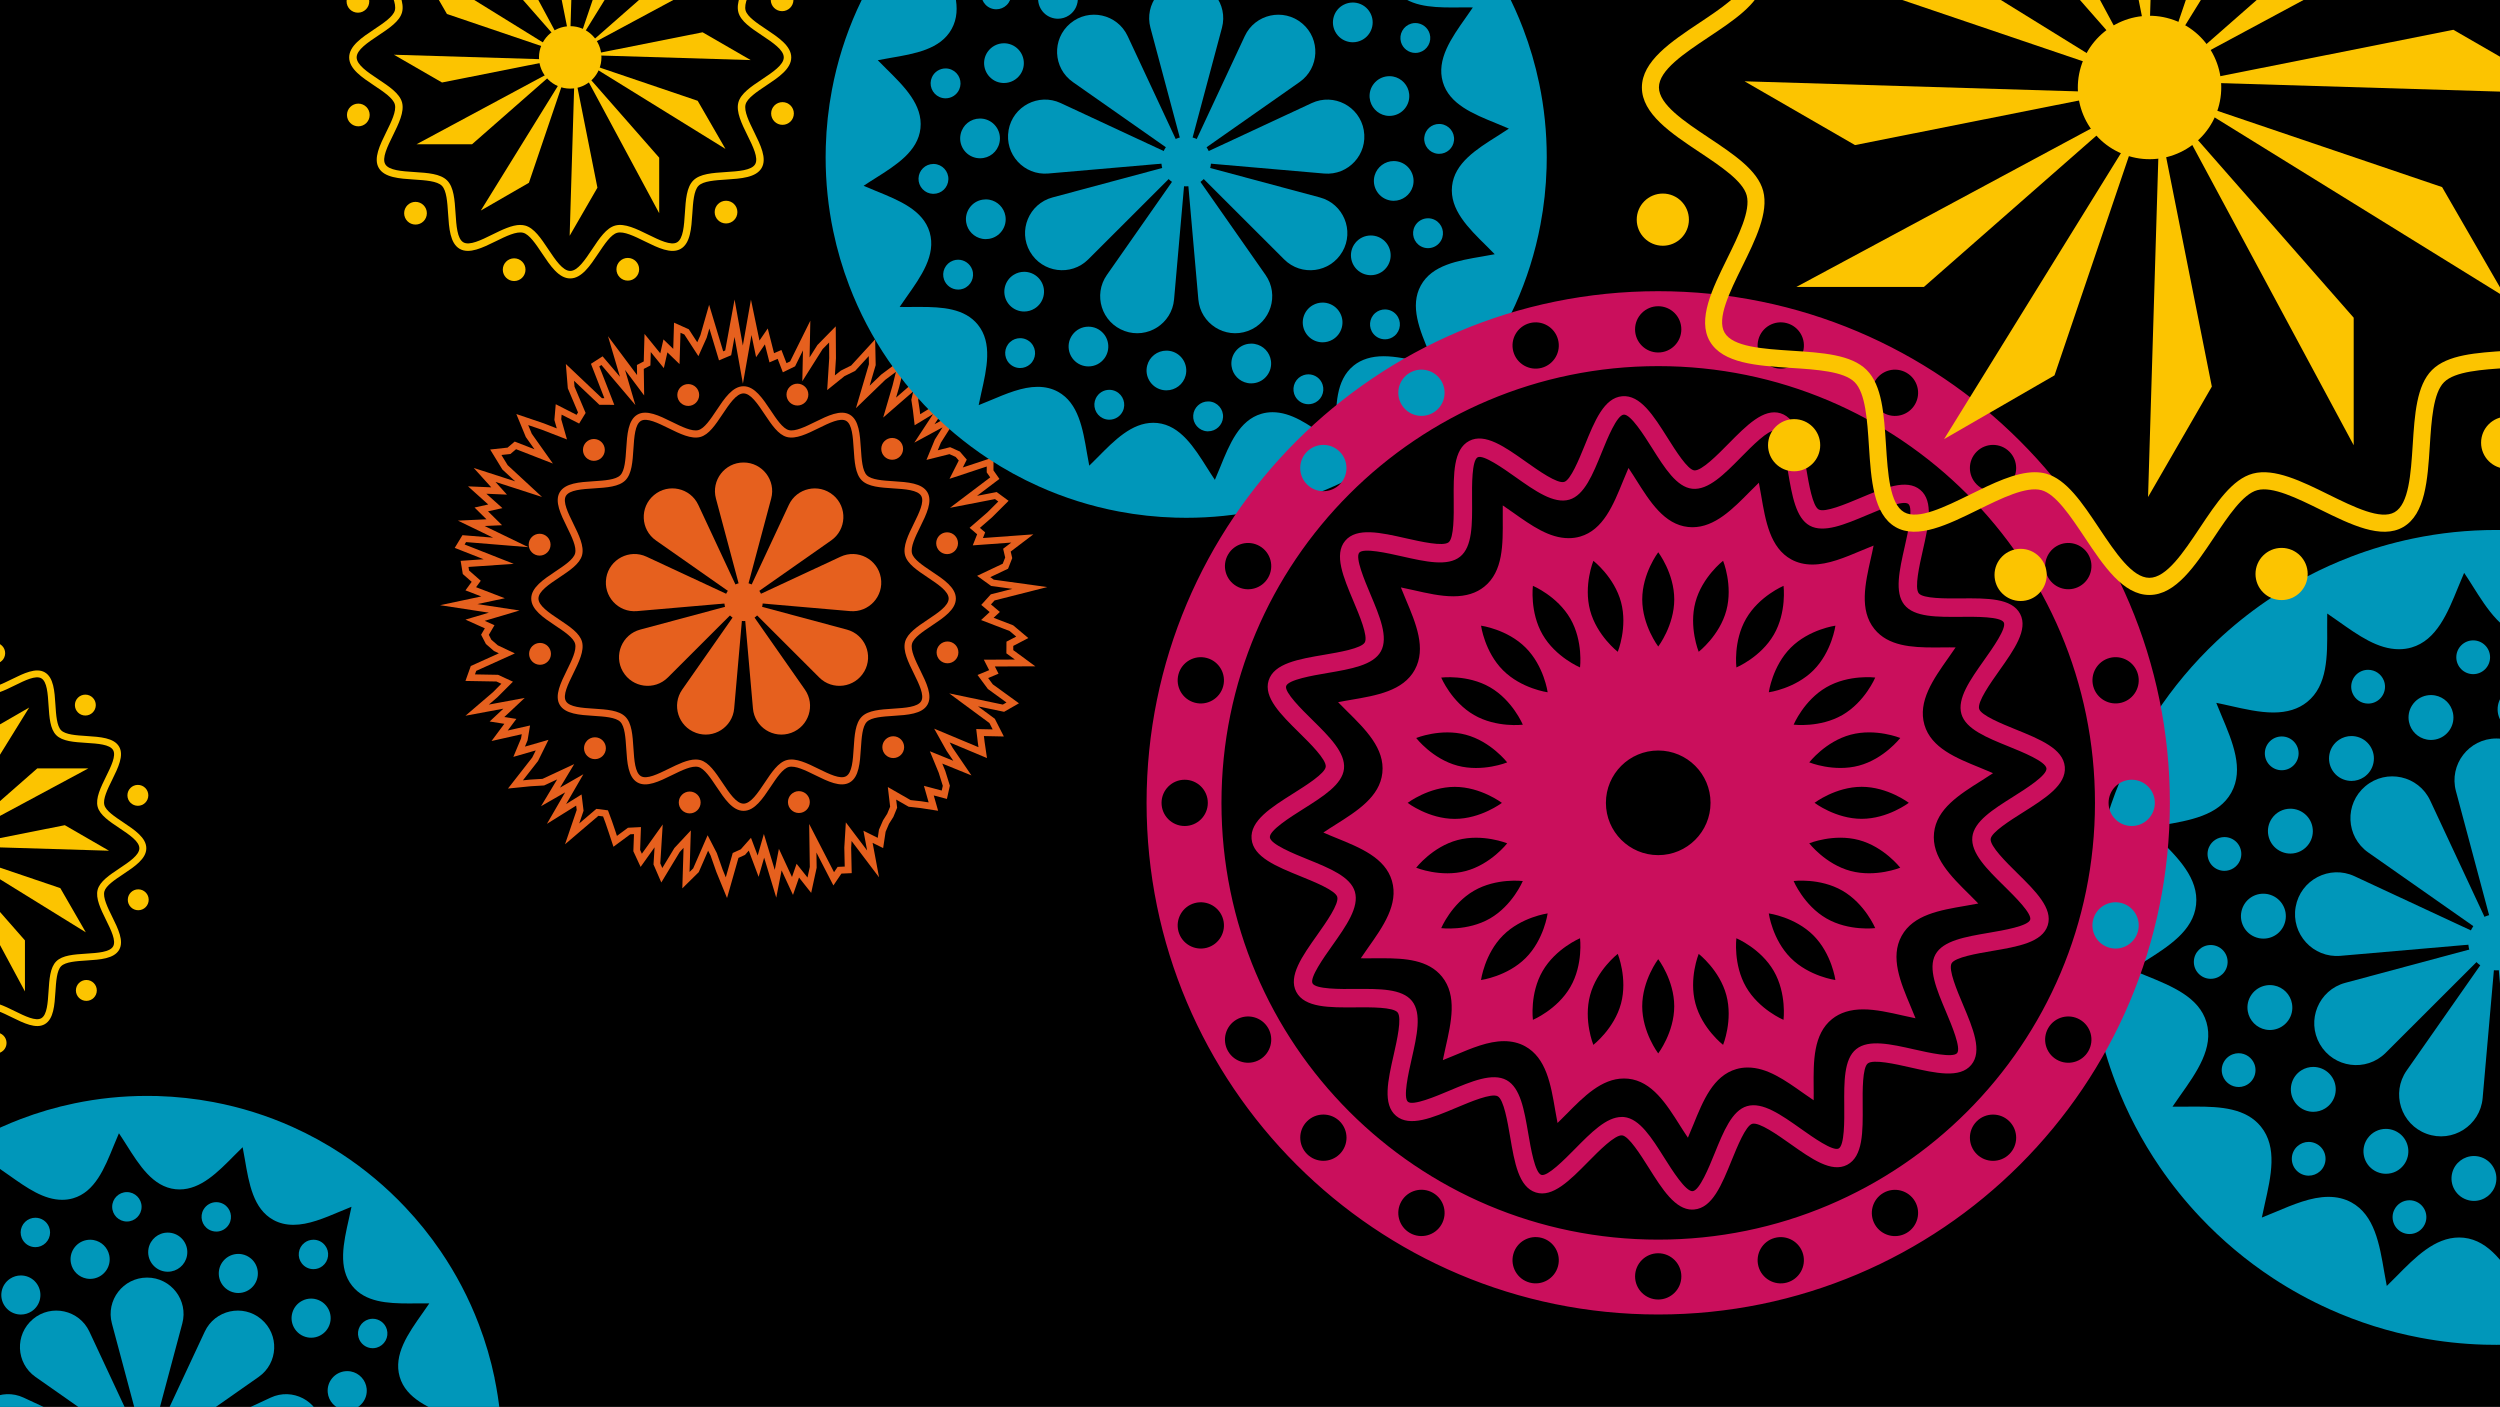 <?xml version="1.0" encoding="UTF-8"?><svg id="b" xmlns="http://www.w3.org/2000/svg" xmlns:xlink="http://www.w3.org/1999/xlink" viewBox="0 0 940 529"><defs><style>.g{fill:none;}.g,.h,.i,.j,.k,.l{stroke-width:0px;}.m{clip-path:url(#e);}.n{clip-path:url(#f);}.i{fill:#ca0f5c;}.j{fill:#e6601e;}.k{fill:#fcc400;}.l{fill:#0097ba;}</style><clipPath id="e"><rect class="g" width="940" height="529"/></clipPath><clipPath id="f"><rect class="g" width="940" height="529"/></clipPath></defs><g id="c"><g id="d"><g class="m"><polyline class="h" points="-192.64 -58.19 -192.64 590.32 1406.68 590.32 1406.68 -58.19 -192.64 -58.19"/></g><g class="n"><path class="k" d="m214.4,104.69c-4.31,0-7.5-4.79-10.58-9.41-2.33-3.5-4.75-7.12-7.09-7.75-2.5-.67-6.51,1.31-10.39,3.22-4.88,2.4-9.92,4.88-13.5,2.82-3.63-2.1-4-7.77-4.36-13.25-.28-4.27-.56-8.69-2.34-10.47-1.78-1.78-6.19-2.06-10.47-2.34-5.48-.36-11.15-.72-13.25-4.36-2.07-3.57.42-8.62,2.82-13.5,1.91-3.88,3.89-7.9,3.22-10.39-.63-2.34-4.25-4.76-7.75-7.09-4.63-3.08-9.42-6.28-9.42-10.58s4.79-7.5,9.42-10.58c3.5-2.33,7.12-4.75,7.75-7.09.67-2.5-1.31-6.51-3.22-10.39-2.4-4.88-4.88-9.92-2.82-13.5,2.1-3.63,7.77-4,13.25-4.36,4.27-.28,8.69-.56,10.47-2.34,1.78-1.78,2.06-6.2,2.34-10.47.36-5.48.72-11.15,4.36-13.25,3.57-2.07,8.62.42,13.5,2.82,3.88,1.91,7.9,3.89,10.39,3.22,2.34-.63,4.76-4.25,7.09-7.75,3.09-4.63,6.28-9.41,10.58-9.41s7.5,4.79,10.58,9.41c2.33,3.5,4.75,7.12,7.09,7.75,2.5.67,6.51-1.31,10.39-3.22,4.88-2.4,9.92-4.88,13.5-2.82,3.63,2.1,4,7.77,4.36,13.25.28,4.27.56,8.69,2.34,10.47,1.78,1.78,6.2,2.06,10.47,2.34,5.48.35,11.15.72,13.25,4.36,2.07,3.57-.42,8.62-2.82,13.5-1.91,3.88-3.89,7.9-3.22,10.39.63,2.34,4.25,4.76,7.75,7.09,4.63,3.09,9.42,6.28,9.42,10.58s-4.79,7.5-9.42,10.58c-3.5,2.33-7.12,4.75-7.75,7.09-.67,2.5,1.31,6.51,3.22,10.39,2.4,4.88,4.89,9.92,2.82,13.5-2.1,3.63-7.77,4-13.25,4.36-4.27.28-8.69.56-10.47,2.34-1.78,1.78-2.06,6.19-2.34,10.47-.36,5.48-.72,11.15-4.36,13.25-3.57,2.07-8.62-.42-13.5-2.82-3.88-1.91-7.9-3.89-10.39-3.22-2.34.63-4.76,4.25-7.09,7.75-3.09,4.63-6.28,9.41-10.58,9.41Zm-18.74-20.1c.62,0,1.21.07,1.79.22,3.37.9,5.96,4.79,8.7,8.9,2.68,4.01,5.44,8.16,8.25,8.16s5.57-4.15,8.25-8.17c2.74-4.12,5.33-8,8.7-8.9,3.52-.94,8.01,1.27,12.36,3.41,4.22,2.07,8.58,4.22,10.85,2.91,2.34-1.35,2.65-6.26,2.96-11,.32-5.01.63-9.74,3.16-12.27,2.52-2.53,7.26-2.83,12.27-3.16,4.74-.31,9.65-.62,11-2.96,1.32-2.28-.83-6.64-2.91-10.85-2.14-4.35-4.35-8.84-3.41-12.36.9-3.37,4.79-5.96,8.9-8.7,4.01-2.68,8.17-5.44,8.17-8.25s-4.15-5.57-8.17-8.25c-4.12-2.74-8-5.33-8.9-8.7-.94-3.51,1.27-8.01,3.41-12.36,2.08-4.22,4.22-8.58,2.91-10.85-1.35-2.34-6.26-2.65-11-2.96-5.01-.32-9.74-.63-12.27-3.16s-2.83-7.26-3.16-12.27c-.31-4.74-.62-9.65-2.96-11-2.28-1.32-6.64.83-10.85,2.91-4.35,2.14-8.84,4.35-12.36,3.41-3.37-.9-5.96-4.79-8.7-8.9-2.68-4.01-5.44-8.17-8.25-8.17s-5.57,4.15-8.25,8.17c-2.74,4.12-5.33,8-8.7,8.9-3.52.94-8.01-1.27-12.36-3.41-4.22-2.07-8.58-4.22-10.85-2.91-2.34,1.35-2.65,6.26-2.96,11-.32,5.01-.63,9.74-3.16,12.27-2.52,2.53-7.26,2.83-12.27,3.16-4.74.31-9.65.62-11,2.96-1.32,2.27.83,6.64,2.91,10.85,2.14,4.35,4.35,8.84,3.41,12.36-.9,3.37-4.79,5.96-8.9,8.7-4.02,2.68-8.17,5.44-8.17,8.25s4.15,5.57,8.17,8.25c4.12,2.74,8,5.33,8.9,8.7.94,3.51-1.27,8.01-3.41,12.36-2.08,4.22-4.22,8.58-2.91,10.85,1.35,2.34,6.26,2.65,11,2.96,5.01.32,9.74.63,12.27,3.16,2.52,2.53,2.83,7.26,3.16,12.27.31,4.75.62,9.65,2.96,11,2.27,1.32,6.64-.83,10.85-2.91,3.64-1.79,7.39-3.64,10.57-3.64Z"/><polygon class="k" points="182.52 -16.12 182.52 -37 211.52 16.94 182.52 -16.12"/><polygon class="k" points="168.05 5.26 157.6 -12.82 209.7 19.4 168.05 5.26"/><polygon class="k" points="166.2 31.02 148.12 20.58 209.34 22.44 166.2 31.02"/><polygon class="k" points="177.48 54.25 156.6 54.25 210.55 25.25 177.48 54.25"/><polygon class="k" points="198.87 68.73 180.78 79.17 213 27.08 198.87 68.73"/><polygon class="k" points="224.63 70.57 214.19 88.66 216.04 27.43 224.63 70.57"/><polygon class="k" points="247.86 59.29 247.86 80.17 218.85 26.22 247.86 59.29"/><polygon class="k" points="262.33 37.9 272.77 55.99 220.68 23.77 262.33 37.9"/><polygon class="k" points="264.18 12.14 282.26 22.59 221.04 20.73 264.18 12.14"/><polygon class="k" points="252.89 -11.09 273.78 -11.09 219.83 17.92 252.89 -11.09"/><polygon class="k" points="231.51 -25.56 249.59 -36 217.38 16.09 231.51 -25.56"/><polygon class="k" points="205.75 -27.4 216.19 -45.49 214.34 15.73 205.75 -27.4"/><circle class="k" cx="214.4" cy="21.58" r="11.74"/><circle class="k" cx="134.58" cy=".5" r="4.27"/><circle class="k" cx="134.73" cy="43.23" r="4.27"/><circle class="k" cx="156.23" cy="80.17" r="4.27"/><circle class="k" cx="193.32" cy="101.4" r="4.27"/><circle class="k" cx="236.05" cy="101.25" r="4.27"/><circle class="k" cx="272.99" cy="79.75" r="4.27"/><circle class="k" cx="294.22" cy="42.67" r="4.27"/><circle class="k" cx="294.07" cy="-.07" r="4.27"/><path class="j" d="m279.58,173.9h0c-7.07,0-12.22,6.71-10.39,13.54l10.39,38.87,10.39-38.87c1.83-6.83-3.32-13.54-10.39-13.54Z"/><path class="j" d="m245.89,186.16h0c-5.42,4.54-5.05,12.99.74,17.05l32.95,23.09-17.02-36.46c-2.99-6.41-11.24-8.23-16.66-3.69Z"/><path class="j" d="m227.97,217.2h0c-1.23,6.96,4.48,13.2,11.52,12.58l40.08-3.48-36.47-16.98c-6.41-2.99-13.91.92-15.14,7.88Z"/><path class="j" d="m234.2,252.5h0c3.54,6.12,11.92,7.23,16.92,2.23l28.46-28.43-38.86,10.43c-6.83,1.83-10.06,9.64-6.53,15.77Z"/><path class="j" d="m261.66,275.55h0c6.64,2.42,13.77-2.12,14.39-9.17l3.53-40.08-23.06,32.97c-4.05,5.8-1.51,13.86,5.14,16.27Z"/><path class="j" d="m297.5,275.55h0c6.64-2.42,9.19-10.48,5.14-16.27l-23.06-32.97,3.53,40.08c.62,7.04,7.75,11.58,14.39,9.16Z"/><path class="j" d="m324.96,252.5h0c3.53-6.12.3-13.93-6.53-15.77l-38.86-10.43,28.46,28.43c5,5,13.38,3.89,16.92-2.23Z"/><path class="j" d="m331.19,217.2h0c-1.23-6.96-8.72-10.87-15.14-7.88l-36.47,16.98,40.08,3.48c7.04.61,12.75-5.62,11.53-12.58Z"/><path class="j" d="m313.26,186.16h0c-5.42-4.54-13.67-2.72-16.66,3.69l-17.02,36.45,32.95-23.1c5.79-4.06,6.16-12.5.74-17.05Z"/><circle class="j" cx="279.58" cy="226.3" r="7.22"/><path class="j" d="m279.58,304.88c-4.14,0-7.2-4.6-10.17-9.05-2.24-3.36-4.56-6.84-6.81-7.44-2.4-.64-6.26,1.26-9.99,3.09-4.69,2.31-9.53,4.69-12.96,2.71-3.49-2.02-3.84-7.46-4.18-12.73-.27-4.1-.54-8.35-2.25-10.05-1.71-1.71-5.95-1.98-10.05-2.25-5.27-.34-10.71-.69-12.73-4.18-1.99-3.43.4-8.28,2.71-12.96,1.84-3.73,3.73-7.59,3.09-9.98-.6-2.25-4.08-4.57-7.44-6.81-4.45-2.96-9.05-6.03-9.05-10.17s4.6-7.2,9.05-10.17c3.36-2.24,6.84-4.56,7.44-6.81.64-2.4-1.26-6.26-3.09-9.99-2.31-4.69-4.69-9.53-2.71-12.96,2.02-3.49,7.46-3.84,12.73-4.18,4.1-.27,8.35-.54,10.05-2.25,1.71-1.71,1.98-5.95,2.25-10.06.34-5.26.69-10.71,4.18-12.73,3.43-1.99,8.28.4,12.96,2.71,3.73,1.84,7.59,3.73,9.99,3.09,2.25-.6,4.57-4.08,6.81-7.44,2.96-4.45,6.03-9.04,10.17-9.04s7.2,4.6,10.17,9.04c2.24,3.36,4.56,6.84,6.81,7.44,2.4.64,6.26-1.26,9.98-3.09,4.69-2.31,9.53-4.69,12.97-2.71,3.49,2.02,3.84,7.46,4.18,12.73.27,4.1.54,8.35,2.25,10.06,1.71,1.71,5.95,1.98,10.05,2.25,5.27.34,10.71.69,12.73,4.18,1.99,3.43-.4,8.28-2.71,12.96-1.84,3.73-3.73,7.59-3.09,9.99.6,2.25,4.08,4.57,7.44,6.81,4.45,2.96,9.04,6.03,9.04,10.17s-4.6,7.2-9.04,10.17c-3.36,2.24-6.84,4.56-7.44,6.81-.64,2.4,1.26,6.26,3.09,9.98,2.31,4.69,4.69,9.53,2.71,12.96-2.02,3.49-7.46,3.84-12.73,4.18-4.1.27-8.35.54-10.05,2.25-1.71,1.71-1.98,5.95-2.25,10.05-.34,5.27-.69,10.71-4.18,12.73-3.43,1.99-8.28-.4-12.96-2.71-3.73-1.84-7.59-3.73-9.98-3.09-2.25.6-4.57,4.08-6.81,7.44-2.96,4.45-6.03,9.05-10.16,9.05Zm-18-19.31c.59,0,1.17.07,1.72.21,3.23.86,5.72,4.6,8.36,8.55,2.57,3.86,5.23,7.84,7.92,7.84s5.35-3.99,7.92-7.84c2.64-3.95,5.12-7.69,8.36-8.55,3.38-.9,7.7,1.22,11.87,3.28,4.05,1.99,8.24,4.05,10.42,2.79,2.24-1.3,2.55-6.01,2.84-10.57.31-4.81.61-9.36,3.03-11.79,2.43-2.43,6.97-2.72,11.79-3.03,4.56-.3,9.27-.6,10.57-2.84,1.26-2.18-.8-6.37-2.79-10.42-2.06-4.18-4.18-8.49-3.28-11.87.86-3.23,4.6-5.72,8.55-8.36,3.86-2.57,7.84-5.23,7.84-7.92s-3.99-5.35-7.84-7.92c-3.95-2.64-7.69-5.12-8.55-8.36-.9-3.38,1.22-7.7,3.28-11.87,1.99-4.05,4.06-8.24,2.79-10.43-1.3-2.24-6.01-2.55-10.57-2.84-4.81-.31-9.36-.61-11.79-3.03-2.43-2.43-2.72-6.97-3.03-11.79-.29-4.56-.6-9.27-2.84-10.57-2.19-1.26-6.38.8-10.42,2.79-4.18,2.06-8.49,4.18-11.87,3.28-3.23-.86-5.72-4.6-8.36-8.55-2.57-3.86-5.23-7.84-7.92-7.84s-5.35,3.99-7.92,7.84c-2.64,3.95-5.12,7.69-8.36,8.55-3.38.9-7.7-1.22-11.87-3.28-4.05-1.99-8.24-4.05-10.42-2.79-2.24,1.3-2.55,6.01-2.84,10.57-.31,4.81-.61,9.36-3.03,11.79-2.43,2.43-6.97,2.72-11.79,3.03-4.56.29-9.27.6-10.57,2.84-1.27,2.18.8,6.37,2.79,10.43,2.06,4.18,4.18,8.49,3.28,11.87-.86,3.23-4.6,5.72-8.55,8.36-3.86,2.57-7.84,5.23-7.84,7.92s3.99,5.35,7.84,7.92c3.95,2.64,7.69,5.12,8.55,8.36.9,3.38-1.22,7.7-3.28,11.87-1.99,4.05-4.06,8.24-2.79,10.42,1.3,2.24,6.01,2.55,10.57,2.84,4.81.31,9.36.61,11.79,3.03,2.43,2.43,2.72,6.97,3.03,11.79.3,4.56.6,9.27,2.84,10.57,2.18,1.26,6.37-.8,10.42-2.79,3.5-1.72,7.09-3.49,10.16-3.49Z"/><circle class="j" cx="258.78" cy="148.52" r="4.11"/><circle class="j" cx="223.3" cy="169.17" r="4.11"/><circle class="j" cx="202.9" cy="204.8" r="4.11"/><circle class="j" cx="203.05" cy="245.85" r="4.11"/><circle class="j" cx="223.7" cy="281.33" r="4.11"/><circle class="j" cx="259.33" cy="301.73" r="4.11"/><circle class="j" cx="300.38" cy="301.58" r="4.11"/><circle class="j" cx="335.86" cy="280.93" r="4.1"/><circle class="j" cx="356.26" cy="245.3" r="4.1"/><circle class="j" cx="356.11" cy="204.25" r="4.1"/><circle class="j" cx="335.46" cy="168.77" r="4.1"/><circle class="j" cx="299.83" cy="148.37" r="4.11"/><path class="j" d="m273.31,337.53l-3.97-9.7-2.18-6.21-.91-1.76-3.52,8.07-6.18,6.09.47-15.22-1.45,1.56-6.92,11.45-2.93-6.77.4-6.45-5.25,7.37-2.73-5.89.24-6.45-1.38.07-6.34,4.69-1.78-5.39-1.19-3.5-.93-2.51-1.76-.23-12.55,10.7,4.39-12.89-.2-1.65-11,6.86,6.85-11.84-9.06,5.2,6.06-10.08-4.89,2.28-5.1.3-8.5.86,9.14-11.7,1.3-2.63-8.42,2.42,2.89-6.92.27-1.6-11.37,2.56,4.82-6.47-5.52-.87,5.15-4.82-14.24,2.65,10.28-8.8,3.21-3.22-1.85-.85-11.65-.21,2.01-5.62,10.55-4.77-1.83-.86-3.04-2.64-1.81-3.5,1.41-2.39-7.29-3.28,8.81-2.61-18.36-2.81,15.5-3.29-5.95-2.29,2.34-3.21-3.34-2.93-.81-4.96,8.65-.59-10.87-4.28,2.9-4.78,11.54.94-13.25-6.41,10.74-.5-4.48-4.43,5.15-1.14-7.6-6.82,8.73.37-6.59-7.29,15.59,5.04-4.82-4.46-4.59-7.51,6.54-.71,2.69-2.28,7.44,2.9-3.26-4.59-3.57-8.66,10.32,3.5,4.89,1.9-.9-3.17.51-5.92,7.83,3.99.55-.9-3.84-9.07-.74-9.15,13.57,12.86h.91s-5.04-12.92-5.04-12.92l4.38-2.82,6.52,7.68-4.49-15.25,10.93,14.62-.05-3.8,2.56-1.33.29-10.35,5.93,7.3,1.19-5.23,3.68,3.56.3-9.86,5.55,2.49,3.18,4.89,1.18-2.64,3.28-11.46,5.29,17.51.76-.32,3.52-19.16,3.11,17.31,3.05-17.28,3.2,15.39,3.12-4.54,2.36,9.29,2.78-1.2,1.91,4.95,1.37-.67,7.59-15.31-.29,13.82,2.94-4.65,6.9-7.03.08,12.04-.4,6.41,2.25-1.81,3.86-1.91,9.03-9.85.2,9.7-2.28,7.75,4.36-4.2,9.69-7.21-2.96,11.95-1.15,3.92,10.68-9.28-2.36,10.19.54,3.57.2,1.76,13.06-7.92-7.66,11.69,10.33-5.59-7.93,12.52-1.18,2.87,4.66-1.17,3.64,1.64,2.61,3.04-1.49,2.95,11.55-3.82-.03,4.91,2.24,3.21-8.42,6.37,7.39-1.43,4.48,3.3-6.25,6.23-4.54,3.94,1.98,1.7-.84,2.12,18.96-1.38-8.52,6.47.58,2.46-1.57,3.99-6.69,3.17,1.32.95,20.11,2.78-19.82,5.03-1.35,1.49,3.35,2.83-2.35,2.2,7.35,2.83,5.7,4.79-5.66,2.95v1.59s8.29,6.08,8.29,6.08l-15.21.07,1.38,2.71-3.91,1.63,1.76,2.38,9.83,7.12-5.59,3.2-9.81-2.05,6.32,4.66,3.4,6.67-7.5-.16.26,2.2.89,6.07-14.04-5.88,1.12,2.01,7.09,10.4-10.98-4.46,1.11,2.71,1.75,5.6-1.11,4.99-4.95-1.31,1.64,5.76-6.63-1.03-4.45-.49-4.69-2.69.36,3.07-1.41,3.44-1.65,2.62-1.27,2.96-.93,6.14-3.96-1.96,2.42,12.96-10.33-13.66-.16,2.61.21,9.48-3.87.17-3.02,4.46-6.38-12.38.09,5.72-2.06,9.45-4.57-5.77-2.27,6.54-4.28-9.23-2.01,10.25-4.55-15.04-2.08,7.22-3.7-9.86-1.42,1.61-2.46,1.12-4.28,15.04Zm26.19-12.78l4.12,5.2.87-3.99-.24-16.15,9.35,18.14,1.35-2,2.67-.12-.16-7.12.58-9.5,8,10.58-1.39-7.43,5.38,2.67.46-3.05,1.53-3.52,1.59-2.52,1.08-2.63-.87-7.38,8.56,4.91,4.01.44,2.78.43-1.77-6.23,6.69,1.77.4-1.78-1.53-4.9-3.33-8.09,8.82,3.58-2.49-3.66-4.71-8.42,16.66,6.97-.25-1.73-.6-5.09,6.18.13-1.22-2.39-15.11-11.15,20.15,4.21,1.38-.79-6.99-5.07-3.9-5.27,4.37-1.82-2-3.93,11.67-.06-3.19-2.33.03-4.39,3.67-1.91-2.5-2.1-10.71-4.12,3.23-3.01-3.17-2.68,3.6-3.98,8.09-2.05-7.98-1.1-5.27-3.8,9.64-4.56.92-2.33-.77-3.29,3.07-2.33-14.49,1.05,1.65-4.17-2.84-2.43,6.71-5.82,4.08-4.07-1.24-.91-16.93,3.28,15.13-11.44-1.31-1.88v-2.21s-13.99,4.63-13.99,4.63l3.48-6.88-1.16-1.35-2.34-1.05-8.65,2.17,3.16-7.67,2.89-4.57-10.61,5.75,7.04-10.74-6.92,4.2-.65-5.62-.6-3.98.72-3.12-11.3,9.82,3.54-12.11,1.25-5.06-3.99,2.97-11.03,10.66,4.87-16.52-.06-3.05-5.11,5.57-4.04,1.99-6.48,5.22.76-12.02-.04-5.86-2.45,2.49-7.62,12.07.24-11.6-2.96,5.99-4.6,2.26-1.95-5.07-3.08,1.33-1.72-6.77-3.31,4.82-1.73-8.34-3.23,18.3-3.15-17.58-1.26,6.88-4.58,1.93-3.62-12-1.01,3.49-3.11,6.92-5.29-8.14-1.45-.65-.36,11.78-4.56-4.4-1.34,5.92-4.91-6.05-.14,5.05-2.49,1.29.14,9.99-7.19-9.62,3.89,13.23-12.77-15.06-.8.52,5.64,14.46-5.61-.03-9.53-9.03.18,2.21,4.18,9.89-2.44,3.99-6.58-3.35-.15,1.74,2.16,7.59-9.58-3.71-5-1.7,1.35,3.27,7.94,11.2-13.85-5.4-2.14,1.81-3.37.36,2.34,3.83,12.93,11.96-17.51-5.66,4.32,4.78-7.73-.33,6.03,5.41-5.42,1.2,5.28,5.22-6.57.3,16.46,7.96-23.42-1.91-.55.9,18.48,7.28-17.02,1.16.22,1.35,4.39,3.85-1.76,2.42,10.81,4.15-10.32,2.19,15.84,2.42-13.09,3.88,3.68,1.66-2.13,3.61.95,1.84,2.42,2.1,6.42,3.04-14.53,6.57-.47,1.32,8.68.16,5.6,2.58-5.86,5.87-3.2,2.74,13.49-2.51-7.68,7.19,4.54.71-3.25,4.36,8.39-1.89-.93,5.58-.99,2.36,8.85-2.54-3.93,7.96-5.68,7.26,2.72-.27,4.65-.28,11.91-5.55-5.32,8.84,8.77-5.03-6.48,11.21,5.8-3.61.75,6.13-1.63,4.78,6.44-5.49,4.37.56,1.47,3.97,1.21,3.54.69,2.1,4.15-3.07,4.88-.25-.32,8.6.66,1.43,7.84-11.01-.91,14.62.76,1.75,4.54-7.51,6.19-6.63-.49,15.63,1.37-1.35,5.43-12.46,3.45,6.69,2.2,6.26,1.18,2.88,2.61-9.16,3.03-1.38,3.83-4.33,2.51,6.67,2.34-8.11,4.09,13.51,1.56-7.93,4.92,10.61,1.73-4.99Z"/><path class="l" d="m446.01-7.08h0c-9.15,0-15.81,8.68-13.45,17.51l13.45,50.29,13.45-50.29c2.36-8.84-4.3-17.51-13.45-17.51Z"/><path class="l" d="m402.43,8.79h0c-7.01,5.88-6.53,16.81.96,22.06l42.63,29.88-22.03-47.17c-3.87-8.29-14.55-10.66-21.56-4.77Z"/><path class="l" d="m379.23,48.96h0c-1.59,9.01,5.8,17.08,14.91,16.28l51.87-4.51-47.2-21.98c-8.3-3.86-18,1.19-19.59,10.2Z"/><path class="l" d="m387.29,94.64h0c4.58,7.92,15.42,9.35,21.89,2.89l36.83-36.79-50.28,13.5c-8.84,2.37-13.02,12.48-8.45,20.4Z"/><path class="l" d="m422.82,124.45h0c8.6,3.13,17.82-2.74,18.63-11.86l4.57-51.86-29.84,42.66c-5.24,7.5-1.95,17.93,6.65,21.06Z"/><path class="l" d="m469.2,124.45h0c8.6-3.13,11.89-13.56,6.65-21.06l-29.84-42.66,4.57,51.86c.8,9.11,10.03,14.99,18.63,11.86Z"/><path class="l" d="m504.74,94.64h0c4.58-7.92.39-18.03-8.45-20.4l-50.28-13.5,36.83,36.79c6.47,6.47,17.32,5.04,21.89-2.89Z"/><path class="l" d="m512.79,48.96h0c-1.59-9.01-11.29-14.06-19.58-10.2l-47.2,21.98,51.86,4.51c9.11.79,16.5-7.27,14.91-16.28Z"/><path class="l" d="m489.6,8.79h0c-7.01-5.88-17.69-3.52-21.56,4.77l-22.03,47.17,42.63-29.88c7.49-5.25,7.97-16.18.96-22.06Z"/><circle class="l" cx="446.01" cy="60.73" r="9.34"/><path class="l" d="m578.73,31.35c-1.47-7.08-3.5-13.96-6.03-20.59-3.8-9.97-8.76-19.38-14.7-28.07-4.03-5.91-8.53-11.48-13.43-16.66-7.25-7.68-15.4-14.52-24.27-20.34-5.96-3.92-12.25-7.37-18.81-10.32-9.53-4.28-19.65-7.49-30.19-9.48-6.92-1.31-14.02-2.09-21.27-2.3-1.33-.03-2.67-.06-4.02-.06-9.51,0-18.8.98-27.75,2.85-7.08,1.47-13.95,3.49-20.58,6.02-9.97,3.8-19.38,8.75-28.05,14.69-5.92,4.04-11.5,8.54-16.69,13.44-7.68,7.26-14.52,15.4-20.34,24.28-3.92,5.96-7.37,12.25-10.32,18.82-4.29,9.53-7.5,19.65-9.48,30.19-1.31,6.93-2.09,14.04-2.3,21.3-.04,1.33-.06,2.66-.06,3.99,0,9.51.98,18.8,2.85,27.76,1.47,7.08,3.5,13.96,6.03,20.58,3.8,9.98,8.76,19.4,14.7,28.08,4.03,5.9,8.53,11.48,13.43,16.66,7.25,7.68,15.4,14.52,24.27,20.34,5.96,3.92,12.24,7.36,18.8,10.31,9.53,4.29,19.65,7.5,30.19,9.49,6.92,1.31,14.03,2.09,21.28,2.3,1.33.04,2.67.06,4.01.06,9.51,0,18.8-.98,27.76-2.85,7.08-1.47,13.95-3.49,20.57-6.02,9.97-3.8,19.38-8.75,28.06-14.68,5.92-4.03,11.5-8.54,16.69-13.44,7.68-7.26,14.51-15.4,20.34-24.26,3.92-5.97,7.37-12.26,10.32-18.83,4.29-9.53,7.5-19.65,9.48-30.19,1.31-6.92,2.09-14.04,2.3-21.29.03-1.33.06-2.66.06-4,0-9.51-.97-18.8-2.84-27.76Zm-41.26,101.52c.41.96,1.09,2.58,1.76,4.29-1.63-.33-3.26-.7-4.52-.98-4.87-1.1-9.9-2.24-14.47-2.24s-8.36,1.18-11.24,3.5c-6.83,5.5-6.75,15.28-6.67,24.74.01,1.05.03,2.84,0,4.68-1.47-.98-2.86-1.97-3.68-2.55-6.77-4.79-13.17-9.32-20.19-9.32-1.43,0-2.83.2-4.16.59-8.35,2.44-12.01,11.43-15.54,20.14-.42,1.05-1.17,2.88-1.97,4.7-1.15-1.7-2.22-3.4-2.77-4.27-5.01-7.95-10.19-16.17-18.84-17.1-.51-.05-1.03-.08-1.54-.08-8.12,0-14.61,6.59-20.9,12.96-.71.72-1.91,1.93-3.18,3.16-.36-1.81-.66-3.57-.84-4.61-1.58-9.32-3.23-18.96-10.92-23.18-2.24-1.23-4.81-1.85-7.64-1.85-5.74,0-11.64,2.49-17.9,5.13-.96.4-2.58,1.09-4.28,1.75.36-1.79.75-3.51.97-4.52,2.1-9.26,4.27-18.85-1.26-25.71-4.97-6.17-13.44-6.69-21.68-6.69-1.01,0-2.03,0-3.07.01-.74,0-1.56.01-2.41.01s-1.58,0-2.26-.02c.99-1.47,1.97-2.86,2.55-3.68,5.51-7.79,11.22-15.85,8.74-24.36-2.44-8.35-11.44-12-20.14-15.54-1.05-.43-2.88-1.17-4.7-1.97,1.65-1.11,3.32-2.16,4.28-2.76,7.95-5.01,16.16-10.19,17.09-18.84.95-8.82-6.09-15.74-12.89-22.45-.71-.71-1.93-1.9-3.16-3.17,1.81-.36,3.57-.66,4.61-.84,9.33-1.59,18.97-3.23,23.18-10.92,4.24-7.73.42-16.78-3.27-25.53-.41-.96-1.1-2.59-1.76-4.29,1.63.32,3.26.69,4.52.98,4.87,1.1,9.9,2.24,14.47,2.24s8.32-1.15,11.24-3.5c6.82-5.5,6.74-15.28,6.67-24.74,0-1.05-.02-2.84.01-4.69,1.47.99,2.86,1.97,3.68,2.56,6.78,4.8,13.18,9.32,20.2,9.32,1.43,0,2.83-.19,4.16-.58,8.35-2.44,12.01-11.44,15.54-20.14.42-1.05,1.17-2.88,1.97-4.7,1.15,1.7,2.22,3.4,2.77,4.28,5,7.94,10.18,16.17,18.84,17.09.51.06,1.03.08,1.54.08,8.12,0,14.61-6.59,20.9-12.97.71-.72,1.91-1.93,3.18-3.16.36,1.82.66,3.58.84,4.61,1.58,9.32,3.23,18.96,10.92,23.18,2.24,1.23,4.81,1.86,7.64,1.85,5.74,0,11.64-2.49,17.91-5.13.95-.41,2.57-1.09,4.27-1.75-.36,1.79-.75,3.51-.98,4.52-2.09,9.27-4.27,18.85,1.27,25.71,4.97,6.17,13.44,6.69,21.68,6.69,1.01,0,2.03-.01,3.06-.02.75,0,1.58-.01,2.44-.01s1.57,0,2.25.02c-.99,1.47-1.97,2.86-2.56,3.69-5.51,7.8-11.21,15.85-8.73,24.36,2.44,8.35,11.43,12,20.14,15.54,1.05.43,2.88,1.17,4.7,1.97-1.65,1.11-3.33,2.16-4.28,2.77-7.95,5-16.16,10.18-17.09,18.84-.95,8.81,6.08,15.74,12.89,22.44.71.71,1.93,1.9,3.16,3.18-1.81.36-3.57.66-4.61.83-9.33,1.59-18.97,3.23-23.18,10.92-4.24,7.73-.42,16.78,3.27,25.54Z"/><path class="l" d="m374.6,3.49c-1.54,0-2.97-.61-4.04-1.72-1.04-1.08-1.6-2.5-1.58-4s.64-2.9,1.72-3.94c1.05-1.02,2.44-1.58,3.9-1.58,1.54,0,2.97.61,4.04,1.72,2.15,2.23,2.09,5.79-.14,7.94-1.05,1.02-2.44,1.58-3.9,1.58Z"/><path class="l" d="m355.53,36.97c-.79,0-1.55-.16-2.28-.49-1.37-.61-2.42-1.72-2.96-3.12s-.5-2.93.11-4.3c.9-2.03,2.92-3.33,5.14-3.33.79,0,1.55.16,2.28.49,1.37.61,2.42,1.72,2.96,3.12s.5,2.93-.11,4.3c-.9,2.03-2.92,3.33-5.14,3.33Z"/><path class="l" d="m350.78,72.88c-1.5-.05-2.89-.68-3.91-1.78s-1.56-2.53-1.51-4.03c.11-3.04,2.57-5.42,5.61-5.42h.2c3.09.11,5.53,2.72,5.42,5.81-.11,3.04-2.57,5.42-5.61,5.42h-.2Z"/><path class="l" d="m360.26,108.88c-2.35,0-4.47-1.49-5.28-3.7-.51-1.41-.45-2.94.19-4.29s1.76-2.39,3.17-2.9c.62-.23,1.27-.34,1.92-.34,2.35,0,4.47,1.49,5.28,3.7,1.06,2.91-.45,6.14-3.36,7.2-.62.23-1.27.34-1.92.34Z"/><path class="l" d="m383.57,138.38c-1.59,0-3.11-.68-4.18-1.86-2.07-2.3-1.89-5.86.42-7.93,1.03-.93,2.37-1.44,3.76-1.44,1.59,0,3.11.68,4.18,1.86,2.07,2.3,1.89,5.86-.42,7.93-1.03.93-2.37,1.44-3.76,1.44Z"/><path class="l" d="m417.1,157.81c-.85,0-1.68-.19-2.46-.57-1.35-.66-2.36-1.8-2.85-3.22-.49-1.42-.4-2.94.26-4.29.95-1.95,2.89-3.16,5.05-3.16.85,0,1.68.19,2.46.57,2.78,1.36,3.94,4.73,2.59,7.51-.95,1.95-2.89,3.16-5.06,3.16Z"/><path class="l" d="m454.26,162.18c-.13,0-.27,0-.4-.01-1.5-.1-2.86-.79-3.85-1.92-.98-1.13-1.47-2.58-1.36-4.08.21-2.93,2.66-5.23,5.6-5.23.13,0,.27,0,.4.01,3.09.22,5.43,2.91,5.21,5.99-.2,2.93-2.66,5.23-5.6,5.23Z"/><path class="l" d="m491.95,151.99c-2.44,0-4.59-1.56-5.34-3.88-.46-1.43-.34-2.95.34-4.29.68-1.34,1.84-2.33,3.27-2.79.57-.18,1.15-.28,1.74-.28,2.44,0,4.59,1.56,5.34,3.88.46,1.43.34,2.95-.34,4.29-.68,1.34-1.84,2.33-3.27,2.79-.57.18-1.15.28-1.74.28Z"/><path class="l" d="m520.75,127.58c-1.67,0-3.24-.73-4.31-2.01-1.99-2.37-1.68-5.92.69-7.91,1.01-.85,2.29-1.31,3.61-1.31,1.67,0,3.24.73,4.31,2.01,1.99,2.37,1.68,5.92-.69,7.91-1.01.85-2.29,1.32-3.61,1.32Z"/><path class="l" d="m536.93,93.31c-.92,0-1.81-.22-2.63-.66-2.73-1.45-3.78-4.86-2.32-7.6.98-1.84,2.88-2.98,4.97-2.98.92,0,1.81.22,2.63.66,2.73,1.45,3.78,4.86,2.32,7.6-.98,1.84-2.88,2.98-4.97,2.98Z"/><path class="l" d="m541.13,57.84c-.2,0-.4-.01-.6-.03-3.08-.32-5.32-3.09-5-6.17.3-2.87,2.7-5.03,5.58-5.03.2,0,.4.01.6.03,3.08.32,5.32,3.09,5,6.17-.3,2.87-2.7,5.03-5.58,5.03Z"/><path class="l" d="m532.17,19.9c-2.49,0-4.71-1.67-5.4-4.07-.41-1.44-.24-2.96.49-4.27.73-1.31,1.92-2.26,3.36-2.68.51-.15,1.03-.22,1.55-.22,2.49,0,4.71,1.67,5.4,4.07.41,1.44.24,2.96-.49,4.27s-1.92,2.26-3.36,2.68c-.51.15-1.03.22-1.55.22Z"/><path class="l" d="m405.12,1.05c.39-1.96,0-3.95-1.1-5.61-1.13-1.7-2.86-2.84-4.87-3.21-.45-.08-.9-.12-1.35-.12-1.47,0-2.9.43-4.13,1.25-1.66,1.1-2.79,2.79-3.19,4.74-.39,1.96,0,3.95,1.1,5.61,1.13,1.7,2.86,2.84,4.87,3.21.45.08.9.12,1.35.12,1.47,0,2.9-.43,4.12-1.25,1.66-1.1,2.79-2.79,3.19-4.75Z"/><path class="l" d="m373.27,29.91c.87.6,1.84,1,2.87,1.18.44.08.9.12,1.35.12,2.47,0,4.77-1.21,6.17-3.25,1.13-1.65,1.54-3.63,1.18-5.59-.37-1.96-1.48-3.66-3.12-4.79-.87-.6-1.83-.99-2.87-1.19-.44-.08-.9-.12-1.35-.12-2.47,0-4.77,1.22-6.17,3.25-1.13,1.65-1.55,3.63-1.18,5.59.37,1.96,1.48,3.66,3.12,4.79Z"/><path class="l" d="m367.16,59.39c.45.08.91.12,1.36.12,3.53,0,6.52-2.41,7.28-5.87.43-1.95.07-3.94-1.01-5.63-1.08-1.68-2.74-2.84-4.73-3.28l-.22-.04c-.45-.08-.91-.12-1.36-.12-3.53,0-6.52,2.41-7.28,5.87-.43,1.95-.07,3.95,1,5.63,1.08,1.68,2.74,2.84,4.74,3.28l.2.04Z"/><path class="l" d="m378.03,81.19c-.52-3.08-2.94-5.54-6.02-6.1-.44-.08-.89-.12-1.34-.12-.42,0-.84.04-1.26.11-1.97.33-3.69,1.41-4.84,3.04-1.16,1.63-1.61,3.61-1.27,5.57.52,3.08,2.94,5.54,6.02,6.1.44.08.89.12,1.34.12.42,0,.84-.04,1.26-.11,1.97-.33,3.68-1.41,4.84-3.04s1.61-3.61,1.27-5.57Z"/><path class="l" d="m386.44,102.32c-.44-.08-.9-.12-1.35-.12-1.38,0-2.73.38-3.91,1.11-3.51,2.16-4.6,6.77-2.45,10.27,1.11,1.8,2.93,3.05,5.02,3.43.44.08.9.12,1.34.12,1.38,0,2.73-.38,3.91-1.11,1.7-1.04,2.89-2.69,3.35-4.63.46-1.94.14-3.95-.9-5.64-1.11-1.8-2.93-3.05-5.02-3.43Z"/><path class="l" d="m413.69,124.28c-.92-.68-1.96-1.13-3.08-1.33-.45-.08-.91-.12-1.36-.12-2.39,0-4.58,1.11-6,3.04-1.18,1.61-1.67,3.58-1.37,5.55.3,1.97,1.35,3.71,2.95,4.9.92.68,1.96,1.13,3.08,1.33.45.08.91.12,1.36.12,2.39,0,4.58-1.11,6-3.04,2.44-3.31,1.74-8-1.58-10.44Z"/><path class="l" d="m440.4,132.07c-.16-.04-.33-.08-.49-.11-.44-.08-.89-.12-1.34-.12-3.41,0-6.39,2.31-7.23,5.61-.5,1.93-.21,3.94.81,5.66,1.02,1.72,2.64,2.94,4.58,3.43.17.04.34.08.51.11.44.08.89.12,1.34.12,3.41,0,6.39-2.31,7.23-5.61,1.02-3.99-1.39-8.07-5.4-9.1Z"/><path class="l" d="m471.82,129.32c-.44-.08-.89-.12-1.34-.12-.33,0-.67.02-1,.07-1.98.26-3.73,1.28-4.95,2.87-1.21,1.59-1.73,3.55-1.47,5.53.43,3.22,2.87,5.77,6.06,6.36.44.08.89.12,1.34.12.33,0,.67-.02,1-.07,1.98-.26,3.73-1.28,4.95-2.87,1.21-1.59,1.73-3.55,1.47-5.52-.43-3.22-2.86-5.78-6.05-6.36Z"/><path class="l" d="m498.64,113.89c-.44-.08-.89-.12-1.34-.12-1.29,0-2.57.34-3.69.98-3.58,2.04-4.84,6.6-2.8,10.18,1.09,1.93,2.97,3.26,5.15,3.66.44.08.89.12,1.34.12,1.29,0,2.57-.34,3.69-.98,1.73-.98,2.98-2.59,3.51-4.51.53-1.93.28-3.94-.71-5.67-1.09-1.92-2.97-3.26-5.15-3.66Z"/><path class="l" d="m520.06,90.15c-.97-.77-2.07-1.27-3.29-1.49-.45-.08-.9-.12-1.35-.12-2.29,0-4.43,1.03-5.85,2.83-2.56,3.23-2.01,7.93,1.22,10.49.97.77,2.08,1.27,3.29,1.49.45.08.9.12,1.35.12,2.29,0,4.43-1.03,5.85-2.83,2.56-3.23,2.01-7.93-1.21-10.49Z"/><path class="l" d="m530.59,64.45c-.96-1.75-2.54-3.03-4.44-3.59-.26-.08-.52-.14-.77-.18-.45-.08-.9-.12-1.35-.12-3.28,0-6.22,2.21-7.15,5.36-1.16,3.95,1.11,8.11,5.04,9.27.26.08.52.14.78.19.45.08.9.12,1.35.12,3.28,0,6.22-2.21,7.15-5.36.56-1.91.35-3.93-.61-5.68Z"/><path class="l" d="m515,36.84c.32,3.3,2.82,6.02,6.08,6.62.44.08.89.12,1.34.12.24,0,.49-.01.74-.04,1.98-.19,3.78-1.15,5.04-2.69,1.27-1.54,1.85-3.48,1.66-5.47-.32-3.3-2.83-6.02-6.08-6.62-.44-.08-.9-.12-1.35-.12-.24,0-.49.01-.74.04-1.98.2-3.78,1.15-5.04,2.69-1.27,1.54-1.85,3.48-1.66,5.47Z"/><path class="l" d="m512.11,15.04c1.77-.92,3.07-2.48,3.67-4.39.6-1.9.41-3.93-.51-5.69-1.07-2.05-2.99-3.47-5.28-3.89-.45-.08-.9-.12-1.35-.12-1.21,0-2.37.29-3.45.85-1.77.92-3.07,2.48-3.67,4.39-.59,1.9-.41,3.93.51,5.69,1.07,2.05,3,3.47,5.28,3.89.45.08.9.12,1.35.12,1.21,0,2.37-.29,3.45-.85Z"/><path class="l" d="m938.63,277.67h0c-10.34,0-17.87,9.8-15.2,19.79l15.2,56.84,15.2-56.84c2.67-9.99-4.86-19.79-15.2-19.79Z"/><path class="l" d="m889.38,295.6h0c-7.92,6.65-7.39,18.99,1.08,24.93l48.18,33.77-24.89-53.31c-4.38-9.37-16.44-12.04-24.36-5.39Z"/><path class="l" d="m863.17,340.99h0c-1.8,10.18,6.55,19.3,16.85,18.4l58.61-5.1-53.33-24.83c-9.37-4.36-20.34,1.35-22.13,11.53Z"/><path class="l" d="m872.27,392.61h0c5.17,8.95,17.42,10.57,24.74,3.26l41.62-41.58-56.82,15.26c-9.99,2.68-14.71,14.1-9.54,23.06Z"/><path class="l" d="m912.42,426.31h0c9.72,3.54,20.14-3.1,21.05-13.4l5.16-58.61-33.72,48.21c-5.93,8.47-2.21,20.26,7.51,23.8Z"/><path class="l" d="m964.84,426.31h0c9.72-3.54,13.44-15.32,7.51-23.8l-33.72-48.21,5.16,58.61c.91,10.3,11.33,16.94,21.05,13.4Z"/><path class="l" d="m1005,392.61h0c5.17-8.95.44-20.38-9.54-23.06l-56.82-15.26,41.62,41.58c7.31,7.31,19.57,5.69,24.74-3.26Z"/><path class="l" d="m1014.1,340.99h0c-1.8-10.18-12.76-15.89-22.13-11.53l-53.33,24.83,58.61,5.1c10.3.89,18.65-8.22,16.85-18.4Z"/><path class="l" d="m987.89,295.6h0c-7.92-6.65-19.99-3.97-24.36,5.39l-24.89,53.31,48.18-33.77c8.47-5.94,9-18.28,1.08-24.93Z"/><circle class="l" cx="938.63" cy="354.3" r="10.56"/><path class="l" d="m1088.62,321.1c-1.66-8.01-3.95-15.77-6.81-23.27-4.3-11.27-9.9-21.9-16.61-31.72-4.56-6.67-9.64-12.98-15.18-18.83-8.19-8.68-17.4-16.41-27.43-22.98-6.74-4.42-13.84-8.33-21.26-11.66-10.77-4.84-22.2-8.46-34.12-10.71-7.82-1.48-15.85-2.36-24.04-2.6-1.51-.04-3.02-.06-4.54-.06-10.75,0-21.24,1.1-31.36,3.22-8,1.66-15.77,3.94-23.25,6.81-11.26,4.3-21.9,9.89-31.7,16.59-6.69,4.56-12.99,9.65-18.86,15.18-8.68,8.2-16.41,17.41-22.98,27.43-4.42,6.74-8.33,13.84-11.66,21.26-4.84,10.77-8.47,22.2-10.72,34.12-1.48,7.83-2.37,15.87-2.6,24.07-.04,1.5-.06,3.01-.06,4.51,0,10.75,1.1,21.24,3.22,31.37,1.66,8,3.95,15.77,6.82,23.26,4.3,11.28,9.9,21.92,16.61,31.73,4.56,6.67,9.64,12.97,15.18,18.83,8.2,8.68,17.4,16.41,27.42,22.98,6.74,4.42,13.83,8.32,21.25,11.65,10.77,4.84,22.2,8.47,34.12,10.72,7.82,1.48,15.85,2.36,24.05,2.6,1.51.04,3.02.06,4.54.06,10.75,0,21.24-1.1,31.37-3.22,8-1.66,15.76-3.94,23.24-6.81,11.27-4.3,21.9-9.89,31.71-16.6,6.69-4.56,12.99-9.65,18.86-15.18,8.68-8.2,16.4-17.4,22.98-27.42,4.43-6.74,8.33-13.86,11.66-21.28,4.84-10.77,8.47-22.2,10.72-34.12,1.48-7.82,2.37-15.86,2.6-24.07.04-1.5.06-3.01.06-4.52,0-10.75-1.1-21.24-3.22-31.37Zm-46.63,114.73c.46,1.08,1.23,2.92,1.99,4.84-1.85-.37-3.68-.79-5.11-1.11-5.51-1.25-11.19-2.53-16.35-2.53s-9.45,1.33-12.71,3.96c-7.71,6.21-7.63,17.27-7.54,27.96.02,1.18.03,3.21,0,5.29-1.66-1.11-3.23-2.22-4.17-2.89-7.65-5.41-14.88-10.53-22.82-10.53-1.62,0-3.2.22-4.7.66-9.44,2.75-13.57,12.92-17.57,22.76-.47,1.18-1.32,3.25-2.22,5.31-1.29-1.92-2.51-3.84-3.13-4.83-5.66-8.98-11.52-18.27-21.29-19.33-.58-.05-1.16-.09-1.74-.09-9.17,0-16.52,7.45-23.61,14.65-.8.81-2.15,2.18-3.59,3.57-.4-2.04-.75-4.04-.95-5.21-1.79-10.54-3.65-21.43-12.34-26.2-2.53-1.39-5.44-2.09-8.63-2.09-6.48,0-13.16,2.82-20.22,5.8-1.08.46-2.92,1.23-4.83,1.98.4-2.02.84-3.97,1.1-5.11,2.37-10.47,4.82-21.3-1.43-29.05-5.62-6.97-15.18-7.56-24.5-7.56-1.14,0-2.29,0-3.47.02-.84,0-1.76.02-2.73.02s-1.78,0-2.56-.02c1.12-1.66,2.23-3.23,2.89-4.17,6.23-8.8,12.68-17.91,9.88-27.53-2.75-9.43-12.93-13.57-22.76-17.56-1.18-.48-3.25-1.32-5.31-2.23,1.86-1.25,3.76-2.45,4.84-3.12,8.98-5.66,18.27-11.52,19.32-21.29,1.07-9.96-6.88-17.79-14.56-25.37-.8-.8-2.18-2.14-3.57-3.58,2.04-.41,4.04-.75,5.21-.95,10.54-1.8,21.44-3.65,26.2-12.34,4.79-8.73.47-18.96-3.7-28.85-.46-1.08-1.24-2.93-1.99-4.84,1.85.36,3.68.78,5.11,1.1,5.51,1.25,11.19,2.53,16.35,2.53s9.4-1.29,12.71-3.96c7.71-6.21,7.62-17.27,7.53-27.95,0-1.19-.02-3.21.02-5.3,1.66,1.12,3.23,2.23,4.16,2.89,7.66,5.42,14.89,10.53,22.83,10.53,1.62,0,3.19-.22,4.7-.65,9.44-2.75,13.57-12.93,17.57-22.76.47-1.18,1.32-3.25,2.22-5.31,1.29,1.92,2.51,3.84,3.13,4.84,5.66,8.98,11.51,18.27,21.29,19.32.58.06,1.16.1,1.74.1,9.17,0,16.51-7.45,23.61-14.65.8-.81,2.15-2.18,3.59-3.57.4,2.05.74,4.05.95,5.21,1.79,10.54,3.65,21.43,12.34,26.2,2.53,1.39,5.44,2.1,8.63,2.09,6.48,0,13.16-2.82,20.24-5.8,1.07-.46,2.9-1.23,4.82-1.98-.4,2.02-.84,3.97-1.1,5.11-2.37,10.48-4.82,21.3,1.44,29.06,5.62,6.97,15.18,7.56,24.5,7.56,1.14,0,2.3-.02,3.45-.02.85,0,1.78-.02,2.76-.02s1.78,0,2.54.02c-1.12,1.66-2.23,3.23-2.9,4.17-6.22,8.81-12.67,17.91-9.87,27.53,2.75,9.44,12.92,13.57,22.76,17.56,1.18.48,3.25,1.33,5.31,2.23-1.87,1.25-3.76,2.45-4.83,3.13-8.98,5.65-18.27,11.51-19.32,21.29-1.07,9.95,6.87,17.79,14.56,25.36.81.8,2.18,2.14,3.56,3.59-2.04.4-4.04.74-5.21.94-10.54,1.8-21.44,3.65-26.19,12.34-4.79,8.73-.47,18.96,3.7,28.86Z"/><path class="l" d="m929.92,253.48c-3.5,0-6.35-2.85-6.35-6.35s2.85-6.35,6.35-6.35,6.35,2.85,6.35,6.35-2.85,6.35-6.35,6.35Z"/><path class="l" d="m890.41,264.55c-2.6,0-4.91-1.56-5.89-3.97-.64-1.57-.62-3.3.04-4.86s1.89-2.77,3.47-3.41c.76-.31,1.56-.46,2.38-.46,2.6,0,4.91,1.56,5.89,3.97.64,1.57.62,3.3-.04,4.86s-1.89,2.77-3.47,3.41c-.76.31-1.56.46-2.38.46Z"/><path class="l" d="m857.93,289.61c-1.74,0-3.36-.69-4.57-1.94-1.18-1.22-1.81-2.83-1.78-4.52.03-1.7.72-3.28,1.94-4.46,1.19-1.15,2.76-1.78,4.41-1.78,1.74,0,3.36.69,4.57,1.94,2.43,2.52,2.36,6.55-.16,8.98-1.19,1.15-2.76,1.78-4.41,1.78Z"/><path class="l" d="m836.38,327.44c-.89,0-1.76-.19-2.58-.55-1.55-.69-2.74-1.94-3.34-3.52-.61-1.58-.56-3.31.13-4.86,1.02-2.29,3.3-3.77,5.8-3.77.89,0,1.76.19,2.58.55,1.55.69,2.74,1.94,3.34,3.52.61,1.58.56,3.31-.13,4.86-1.02,2.29-3.3,3.77-5.81,3.77Z"/><path class="l" d="m831.01,368.03c-1.69-.06-3.26-.77-4.42-2.02-1.16-1.24-1.76-2.86-1.7-4.55.12-3.43,2.9-6.13,6.34-6.13h.23c3.5.13,6.24,3.07,6.12,6.57-.12,3.44-2.91,6.13-6.34,6.13h-.23Z"/><path class="l" d="m841.73,408.71c-2.66,0-5.06-1.68-5.97-4.18-.58-1.59-.51-3.32.21-4.85s1.99-2.7,3.58-3.28c.7-.26,1.43-.39,2.17-.39,2.66,0,5.06,1.68,5.97,4.18,1.2,3.29-.51,6.94-3.79,8.14-.7.26-1.43.39-2.17.39Z"/><path class="l" d="m868.07,442.05c-1.8,0-3.52-.77-4.72-2.1-2.34-2.6-2.13-6.62.47-8.96,1.17-1.05,2.68-1.63,4.24-1.63,1.8,0,3.52.77,4.72,2.1,2.34,2.6,2.13,6.62-.47,8.96-1.17,1.05-2.68,1.63-4.24,1.63Z"/><path class="l" d="m905.96,464c-.96,0-1.9-.22-2.78-.64-1.52-.74-2.67-2.04-3.22-3.64-.55-1.6-.45-3.33.3-4.85,1.07-2.2,3.26-3.57,5.71-3.57.96,0,1.9.22,2.78.64,3.15,1.54,4.46,5.34,2.92,8.49-1.07,2.2-3.26,3.57-5.71,3.57Z"/><path class="l" d="m949.06,258.4c-.5-.09-1.02-.14-1.52-.14-4.07,0-7.56,2.91-8.3,6.92-.84,4.58,2.2,8.98,6.78,9.82.5.09,1.02.14,1.52.14,4.07,0,7.56-2.91,8.3-6.92.41-2.21-.08-4.46-1.36-6.32-1.28-1.86-3.21-3.1-5.42-3.51Z"/><path class="l" d="m922.32,268.09c-.7-3.39-3.34-5.98-6.75-6.61-.5-.09-1.01-.14-1.51-.14-.57,0-1.14.06-1.71.17-2.21.45-4.11,1.74-5.35,3.62-1.24,1.88-1.67,4.14-1.22,6.34.7,3.39,3.34,5.98,6.75,6.61.5.09,1.01.14,1.51.14.57,0,1.14-.06,1.71-.17,2.21-.45,4.11-1.74,5.35-3.62,1.24-1.88,1.67-4.14,1.22-6.34Z"/><path class="l" d="m892.42,286.86c.45-2.21,0-4.46-1.24-6.34-1.28-1.92-3.24-3.21-5.51-3.63-.51-.09-1.02-.14-1.53-.14-1.66,0-3.27.49-4.66,1.41-1.88,1.25-3.16,3.15-3.6,5.36-.44,2.21,0,4.46,1.24,6.34,1.28,1.92,3.24,3.21,5.51,3.63.51.09,1.02.14,1.53.14,1.66,0,3.27-.49,4.66-1.41,1.88-1.25,3.15-3.15,3.6-5.36Z"/><path class="l" d="m856.42,319.47c.99.67,2.08,1.12,3.24,1.34.5.09,1.02.14,1.52.14,2.79,0,5.39-1.37,6.97-3.67,1.27-1.86,1.75-4.11,1.33-6.32-.41-2.22-1.67-4.14-3.53-5.41-.98-.67-2.07-1.12-3.24-1.34-.5-.09-1.01-.14-1.52-.14-2.79,0-5.4,1.37-6.97,3.67-1.27,1.86-1.75,4.11-1.33,6.32.42,2.22,1.67,4.14,3.53,5.41Z"/><path class="l" d="m849.52,352.78c.51.09,1.03.14,1.54.14,3.98,0,7.36-2.73,8.22-6.63.48-2.2.08-4.46-1.14-6.36-1.22-1.9-3.1-3.21-5.35-3.71l-.24-.05c-.51-.09-1.03-.14-1.54-.14-3.98,0-7.36,2.73-8.22,6.63-.48,2.2-.08,4.46,1.13,6.36,1.21,1.9,3.1,3.21,5.36,3.71l.23.05Z"/><path class="l" d="m861.8,377.42c-.59-3.49-3.32-6.26-6.8-6.89-.5-.09-1.01-.14-1.51-.14-.47,0-.95.04-1.42.12-2.22.38-4.17,1.6-5.47,3.43-1.31,1.84-1.82,4.07-1.44,6.3.59,3.49,3.32,6.26,6.8,6.9.5.09,1.01.14,1.51.14.47,0,.95-.04,1.42-.12,2.22-.38,4.16-1.6,5.47-3.43,1.31-1.84,1.82-4.08,1.44-6.3Z"/><path class="l" d="m871.31,401.3c-.5-.09-1.01-.14-1.52-.14-1.56,0-3.09.43-4.42,1.25-3.96,2.44-5.2,7.65-2.76,11.61,1.25,2.03,3.32,3.45,5.67,3.88.5.09,1.01.14,1.52.14,1.56,0,3.09-.43,4.42-1.25,1.92-1.18,3.26-3.04,3.79-5.23.52-2.2.16-4.46-1.02-6.38-1.25-2.03-3.32-3.45-5.67-3.88Z"/><path class="l" d="m902.11,426.11c-1.05-.77-2.22-1.28-3.48-1.51-.51-.09-1.03-.14-1.54-.14-2.7,0-5.17,1.25-6.78,3.43-1.34,1.82-1.89,4.04-1.55,6.27s1.52,4.19,3.34,5.53c1.04.77,2.21,1.27,3.48,1.51.51.09,1.03.14,1.54.14,2.7,0,5.17-1.25,6.78-3.44,2.76-3.74,1.96-9.04-1.79-11.8Z"/><path class="l" d="m932.29,434.92c-.19-.05-.37-.09-.56-.12-.5-.09-1.01-.14-1.52-.14-3.86,0-7.22,2.61-8.18,6.34-.56,2.18-.24,4.46.91,6.39,1.15,1.94,2.98,3.32,5.17,3.88.19.05.39.09.58.13.5.09,1.01.14,1.51.14,3.86,0,7.22-2.61,8.18-6.34,1.16-4.51-1.57-9.12-6.1-10.28Z"/><path class="i" d="m623.49,109.49c-106.25,0-192.38,86.13-192.38,192.38s86.13,192.38,192.38,192.38,192.38-86.13,192.38-192.38-86.13-192.38-192.38-192.38Zm169.72,137.9c4.64-1.24,9.41,1.51,10.66,6.15,1.24,4.64-1.51,9.41-6.15,10.66-4.64,1.24-9.41-1.51-10.66-6.15-1.24-4.64,1.51-9.41,6.15-10.66Zm-19.88-42.07c4.16-2.4,9.48-.98,11.89,3.18,2.4,4.16.98,9.48-3.18,11.89s-9.48.98-11.89-3.18c-2.4-4.16-.98-9.48,3.18-11.89Zm-30.1-35.49c3.4-3.4,8.91-3.4,12.3,0s3.4,8.91,0,12.31c-3.4,3.4-8.91,3.4-12.3,0-3.4-3.4-3.4-8.91,0-12.31Zm-38.26-26.49c2.4-4.16,7.72-5.59,11.89-3.18,4.16,2.4,5.59,7.72,3.18,11.88-2.4,4.16-7.72,5.59-11.89,3.18-4.16-2.4-5.59-7.72-3.18-11.88Zm-43.81-15.69c1.24-4.64,6.02-7.4,10.66-6.15,4.64,1.24,7.4,6.01,6.15,10.66s-6.02,7.4-10.66,6.15-7.4-6.02-6.15-10.66Zm-37.68-12.51c4.8,0,8.7,3.9,8.7,8.7s-3.9,8.7-8.7,8.7-8.7-3.9-8.7-8.7c0-4.81,3.9-8.7,8.7-8.7Zm-48.33,6.36c4.64-1.24,9.41,1.51,10.66,6.15s-1.51,9.41-6.15,10.66-9.41-1.51-10.66-6.15c-1.24-4.64,1.51-9.41,6.15-10.66Zm-45.04,18.65c4.16-2.4,9.48-.98,11.89,3.18,2.4,4.16.98,9.48-3.18,11.88-4.16,2.4-9.48.98-11.89-3.18-2.4-4.16-.98-9.48,3.18-11.88Zm-38.68,29.68c3.4-3.4,8.91-3.4,12.3,0s3.4,8.91,0,12.31c-3.4,3.4-8.91,3.4-12.3,0-3.4-3.4-3.4-8.91,0-12.31Zm-29.68,38.68c2.4-4.16,7.72-5.59,11.89-3.18,4.16,2.4,5.59,7.72,3.18,11.89-2.4,4.16-7.72,5.59-11.89,3.18s-5.59-7.72-3.18-11.89Zm-18.65,45.04c1.24-4.64,6.02-7.4,10.66-6.15,4.64,1.24,7.4,6.02,6.15,10.66s-6.02,7.4-10.66,6.15c-4.64-1.24-7.4-6.01-6.15-10.66Zm-6.36,48.33c0-4.8,3.9-8.7,8.7-8.7s8.7,3.89,8.7,8.7-3.9,8.7-8.7,8.7-8.7-3.9-8.7-8.7Zm17.02,54.48c-4.64,1.24-9.41-1.51-10.66-6.15-1.24-4.64,1.51-9.41,6.15-10.66,4.64-1.24,9.41,1.51,10.66,6.15s-1.51,9.41-6.15,10.66Zm19.88,42.07c-4.16,2.4-9.48.98-11.89-3.18-2.4-4.16-.98-9.48,3.18-11.89s9.48-.98,11.89,3.18c2.4,4.16.98,9.48-3.18,11.89Zm30.1,35.49c-3.4,3.4-8.91,3.4-12.3,0s-3.4-8.91,0-12.3c3.4-3.4,8.91-3.4,12.3,0,3.4,3.4,3.4,8.91,0,12.3Zm38.26,26.49c-2.4,4.16-7.72,5.59-11.89,3.18-4.16-2.4-5.59-7.72-3.18-11.89,2.4-4.16,7.72-5.59,11.89-3.18,4.16,2.4,5.59,7.72,3.18,11.89Zm43.81,15.69c-1.24,4.64-6.02,7.4-10.66,6.15s-7.4-6.02-6.15-10.66c1.24-4.64,6.02-7.4,10.66-6.15,4.64,1.24,7.4,6.02,6.15,10.66Zm37.68,12.52c-4.8,0-8.7-3.9-8.7-8.7s3.9-8.7,8.7-8.7,8.7,3.9,8.7,8.7-3.9,8.7-8.7,8.7Zm48.33-6.36c-4.64,1.24-9.41-1.51-10.66-6.15-1.24-4.64,1.51-9.41,6.15-10.66,4.64-1.24,9.41,1.51,10.66,6.15,1.24,4.64-1.51,9.41-6.15,10.66Zm45.04-18.65c-4.16,2.4-9.48.98-11.89-3.18-2.4-4.16-.98-9.48,3.18-11.89,4.16-2.4,9.48-.98,11.89,3.18,2.4,4.16.98,9.48-3.18,11.89Zm38.67-29.68c-3.4,3.4-8.91,3.4-12.3,0s-3.4-8.91,0-12.3c3.4-3.4,8.91-3.4,12.3,0,3.4,3.4,3.4,8.91,0,12.3Zm-132.04,32.17c-90.7,0-164.22-73.52-164.22-164.22s73.52-164.22,164.22-164.22,164.22,73.52,164.22,164.22-73.52,164.22-164.22,164.22Zm161.72-70.85c-2.4,4.16-7.72,5.59-11.89,3.18-4.16-2.4-5.59-7.72-3.18-11.89,2.4-4.16,7.72-5.59,11.89-3.18s5.59,7.72,3.18,11.89Zm18.65-45.04c-1.24,4.64-6.02,7.4-10.66,6.15s-7.4-6.02-6.15-10.66c1.24-4.64,6.02-7.4,10.66-6.15,4.64,1.24,7.4,6.02,6.15,10.66Zm-2.34-39.63c-4.8,0-8.7-3.89-8.7-8.7s3.9-8.7,8.7-8.7,8.7,3.89,8.7,8.7-3.9,8.7-8.7,8.7Z"/><path class="i" d="m636.31,454.82c-6.46,0-11.29-7.67-16.4-15.78-2.98-4.73-7.48-11.87-9.98-12.14-2.69-.3-8.78,5.88-12.8,9.96-6.84,6.94-13.31,13.5-19.65,11.51-6.45-2.03-8.02-11.21-9.67-20.94-.95-5.57-2.38-13.98-4.66-15.23-2.32-1.28-10.24,2.06-15.48,4.27-9.04,3.81-17.57,7.41-22.72,3.11-5.14-4.31-3.1-13.34-.93-22.91,1.25-5.54,3.15-13.92,1.49-15.99-1.63-2.03-10.17-1.96-15.81-1.91-9.86.08-19.18.15-22.31-5.84-3.08-5.89,2.24-13.41,7.87-21.36,3.31-4.68,8.31-11.74,7.55-14.35-.71-2.42-8.53-5.6-13.7-7.7-9.21-3.74-17.91-7.27-18.51-14.09-.6-6.83,7.34-11.83,15.74-17.13,4.73-2.98,11.87-7.48,12.14-9.99.29-2.7-5.88-8.78-9.96-12.8-6.94-6.84-13.5-13.31-11.51-19.65,2.03-6.45,11.21-8.02,20.94-9.67,5.57-.95,13.98-2.38,15.23-4.66,1.27-2.33-2.07-10.24-4.28-15.48-3.81-9.04-7.41-17.57-3.11-22.71,4.31-5.14,13.34-3.1,22.91-.93,5.54,1.25,13.92,3.15,15.99,1.49,2.03-1.63,1.96-10.17,1.91-15.81-.08-9.86-.15-19.18,5.84-22.31,5.89-3.08,13.41,2.24,21.36,7.87,4.68,3.31,11.74,8.32,14.35,7.55,2.42-.71,5.59-8.53,7.7-13.7,3.74-9.21,7.27-17.91,14.09-18.51,6.84-.61,11.83,7.34,17.13,15.74,2.98,4.73,7.48,11.87,9.98,12.14,2.71.27,8.78-5.88,12.8-9.96,6.84-6.94,13.3-13.5,19.65-11.51,6.45,2.03,8.02,11.21,9.67,20.94.95,5.57,2.38,13.98,4.66,15.23,2.32,1.27,10.24-2.07,15.48-4.27,9.04-3.81,17.57-7.41,22.71-3.11,5.14,4.3,3.1,13.34.93,22.91-1.25,5.54-3.15,13.92-1.49,15.99,1.63,2.03,10.17,1.96,15.81,1.91,9.87-.08,19.18-.15,22.31,5.84,3.08,5.89-2.24,13.41-7.87,21.36-3.31,4.68-8.31,11.74-7.55,14.35.71,2.42,8.53,5.6,13.7,7.7,9.21,3.74,17.91,7.27,18.51,14.09s-7.34,11.83-15.74,17.13c-4.72,2.98-11.87,7.48-12.14,9.98-.29,2.7,5.88,8.78,9.96,12.8,6.94,6.84,13.5,13.3,11.51,19.65-2.03,6.45-11.21,8.02-20.94,9.67-5.57.95-13.98,2.38-15.23,4.66-1.28,2.33,2.07,10.24,4.28,15.48,3.81,9.04,7.41,17.57,3.11,22.71-4.3,5.14-13.34,3.1-22.91.93-5.54-1.26-13.92-3.15-15.99-1.49-2.02,1.63-1.96,10.17-1.91,15.81.08,9.86.15,19.18-5.84,22.31-5.89,3.08-13.41-2.24-21.36-7.87-4.68-3.31-11.74-8.31-14.35-7.55-2.42.7-5.59,8.53-7.7,13.7-3.74,9.21-7.27,17.91-14.09,18.51-.24.02-.49.03-.73.03Zm-26.53-34.86c.29,0,.59.02.89.05,5.85.63,10.35,7.77,15.12,15.34,3.01,4.77,8.04,12.73,10.64,12.53,2.6-.23,6.15-8.98,8.27-14.21,3.36-8.29,6.54-16.11,12.18-17.76,5.82-1.7,12.86,3.28,20.31,8.55,4.49,3.18,12,8.5,14.14,7.38,2.23-1.17,2.16-10.52,2.11-16.1-.07-9.02-.14-17.54,4.5-21.27,4.68-3.77,13.03-1.88,21.88.12,5.41,1.22,14.47,3.27,16.05,1.38,1.58-1.89-2.03-10.45-4.18-15.56-3.53-8.36-6.85-16.25-3.97-21.52,2.86-5.22,11.26-6.65,20.15-8.17,5.51-.94,14.72-2.51,15.48-4.91.72-2.29-5.84-8.76-9.76-12.62-6.5-6.4-12.63-12.45-11.99-18.49.63-5.85,7.77-10.35,15.34-15.12,4.77-3.01,12.76-8.04,12.53-10.64h0c-.23-2.6-8.98-6.15-14.21-8.27-8.29-3.36-16.11-6.54-17.76-12.18-1.7-5.83,3.28-12.86,8.55-20.31,3.18-4.49,8.5-12.01,7.38-14.14-1.17-2.23-10.51-2.16-16.1-2.11-9.02.07-17.54.14-21.28-4.5-3.77-4.68-1.88-13.03.12-21.88,1.22-5.41,3.27-14.47,1.38-16.05-1.89-1.59-10.45,2.02-15.56,4.18-8.35,3.52-16.25,6.85-21.52,3.97-5.22-2.86-6.65-11.26-8.17-20.15-.94-5.51-2.51-14.72-4.91-15.48-2.29-.72-8.76,5.84-12.62,9.76-6.4,6.5-12.45,12.63-18.49,11.99-5.85-.63-10.35-7.77-15.12-15.34-3.01-4.77-8.05-12.76-10.64-12.53-2.6.23-6.15,8.98-8.27,14.21-3.36,8.29-6.54,16.11-12.19,17.76-5.83,1.7-12.86-3.28-20.31-8.55-4.49-3.18-12.01-8.49-14.14-7.38-2.23,1.17-2.16,10.52-2.11,16.1.07,9.02.14,17.54-4.5,21.27-4.68,3.77-13.03,1.88-21.88-.12-5.41-1.22-14.47-3.27-16.05-1.38-1.58,1.89,2.03,10.45,4.18,15.56,3.53,8.36,6.85,16.25,3.97,21.52-2.86,5.22-11.26,6.65-20.15,8.17-5.51.94-14.72,2.51-15.48,4.91-.72,2.29,5.84,8.76,9.76,12.62,6.5,6.4,12.63,12.45,11.99,18.49-.63,5.85-7.77,10.35-15.34,15.12-4.77,3.01-12.76,8.04-12.53,10.64.23,2.6,8.98,6.15,14.21,8.27,8.29,3.36,16.11,6.54,17.76,12.18,1.7,5.83-3.28,12.86-8.55,20.31-3.18,4.49-8.5,12.01-7.38,14.14,1.17,2.23,10.52,2.16,16.1,2.11,9.02-.07,17.54-.14,21.28,4.5,3.77,4.68,1.88,13.03-.12,21.88-1.22,5.41-3.27,14.47-1.38,16.05,1.89,1.58,10.45-2.03,15.56-4.18,8.35-3.53,16.25-6.85,21.52-3.97,5.22,2.86,6.65,11.26,8.17,20.15.94,5.51,2.51,14.72,4.91,15.48,2.29.72,8.76-5.84,12.62-9.75,6.09-6.18,11.86-12.03,17.6-12.03Z"/><path class="i" d="m744.94,293.59c.98-.63,2.72-1.72,4.44-2.88-1.89-.83-3.79-1.61-4.88-2.05-9.04-3.67-18.38-7.45-20.91-16.12-2.57-8.83,3.35-17.19,9.06-25.28.61-.86,1.63-2.3,2.66-3.83-.7-.01-1.48-.02-2.33-.02-.9,0-1.75,0-2.53.02-1.07,0-2.13.02-3.17.02-8.55,0-17.34-.54-22.5-6.94-5.74-7.12-3.49-17.07-1.32-26.69.24-1.05.65-2.84,1.01-4.69-1.76.69-3.44,1.4-4.43,1.82-6.51,2.74-12.63,5.32-18.59,5.32-2.93,0-5.6-.65-7.92-1.92-7.97-4.38-9.68-14.38-11.33-24.06-.19-1.07-.5-2.9-.87-4.79-1.32,1.28-2.56,2.54-3.3,3.28-6.53,6.62-13.26,13.46-21.69,13.46-.54,0-1.07-.03-1.6-.09-8.98-.96-14.36-9.5-19.55-17.74-.57-.91-1.69-2.68-2.88-4.44-.83,1.89-1.61,3.79-2.04,4.88-3.67,9.03-7.46,18.38-16.13,20.9-1.38.4-2.83.6-4.32.6-7.29,0-13.93-4.69-20.96-9.67-.85-.6-2.29-1.62-3.82-2.65-.04,1.92-.02,3.77-.01,4.87.08,9.82.16,19.96-6.92,25.67-3.03,2.45-6.85,3.64-11.67,3.64s-9.96-1.18-15.02-2.33c-1.31-.3-3-.68-4.69-1.01.69,1.76,1.41,3.45,1.83,4.45,3.83,9.08,7.79,18.48,3.4,26.5-4.37,7.98-14.38,9.68-24.06,11.33-1.07.18-2.91.49-4.78.87,1.28,1.32,2.53,2.56,3.27,3.29,7.05,6.96,14.36,14.15,13.37,23.3-.96,8.98-9.49,14.35-17.74,19.55-.99.62-2.73,1.72-4.44,2.87,1.89.84,3.79,1.61,4.88,2.05,9.03,3.67,18.38,7.46,20.91,16.12,2.57,8.83-3.35,17.2-9.07,25.28-.6.86-1.62,2.3-2.65,3.83.71.01,1.48.02,2.35.02s1.74,0,2.51-.02c1.08,0,2.14-.01,3.19-.01,8.55,0,17.34.54,22.5,6.94,5.74,7.12,3.49,17.07,1.31,26.68-.23,1.05-.64,2.84-1.01,4.69,1.76-.69,3.45-1.4,4.44-1.82,6.49-2.74,12.62-5.32,18.57-5.32,2.93,0,5.6.64,7.92,1.92,7.97,4.38,9.68,14.38,11.33,24.06.18,1.08.5,2.91.87,4.79,1.32-1.27,2.56-2.54,3.3-3.28,6.52-6.61,13.26-13.45,21.69-13.45.54,0,1.07.03,1.6.08,8.97.96,14.35,9.5,19.55,17.75.57.91,1.69,2.67,2.88,4.43.83-1.89,1.61-3.79,2.04-4.88,3.66-9.03,7.46-18.37,16.13-20.9,1.38-.41,2.83-.61,4.32-.61,7.29,0,13.93,4.7,20.96,9.67.85.61,2.3,1.63,3.83,2.65.04-1.91.02-3.77,0-4.86-.08-9.82-.16-19.97,6.92-25.68,2.99-2.41,6.92-3.64,11.67-3.64s9.96,1.18,15.02,2.33c1.31.3,3,.68,4.69,1.02-.7-1.77-1.41-3.45-1.83-4.45-3.83-9.09-7.79-18.49-3.4-26.51,4.37-7.98,14.38-9.68,24.06-11.33,1.07-.18,2.91-.49,4.78-.86-1.28-1.33-2.53-2.56-3.27-3.3-7.06-6.95-14.36-14.15-13.37-23.29.96-8.98,9.49-14.36,17.74-19.55Zm-30.44-16.11s-6.1,7.87-15.55,10.4c-9.45,2.53-18.67-1.23-18.67-1.23,0,0,6.1-7.87,15.55-10.4,9.45-2.53,18.67,1.23,18.67,1.23Zm-9.41-22.72s-3.86,9.18-12.33,14.07c-8.47,4.89-18.35,3.64-18.35,3.64,0,0,3.86-9.18,12.33-14.07,8.47-4.89,18.35-3.64,18.35-3.64Zm-14.97-19.51s-1.35,9.86-8.27,16.78c-6.92,6.92-16.78,8.27-16.78,8.27,0,0,1.35-9.86,8.27-16.78s16.78-8.27,16.78-8.27Zm-33.58-2.64c4.89-8.47,14.07-12.33,14.07-12.33,0,0,1.25,9.88-3.65,18.35s-14.07,12.33-14.07,12.33c0,0-1.25-9.88,3.65-18.35Zm-33.04-24.96s6.02,7.93,6.02,17.72-6.02,17.72-6.02,17.72c0,0-6.02-7.93-6.02-17.72s6.02-17.72,6.02-17.72Zm-24.39,3.21s7.87,6.1,10.4,15.55-1.23,18.67-1.23,18.67c0,0-7.87-6.1-10.4-15.55-2.53-9.45,1.23-18.67,1.23-18.67Zm-25.46,32.66c6.92,6.92,8.27,16.78,8.27,16.78,0,0-9.86-1.35-16.78-8.27-6.92-6.92-8.27-16.78-8.27-16.78,0,0,9.87,1.35,16.78,8.27Zm-13.4,14.89c8.47,4.89,12.33,14.07,12.33,14.07,0,0-9.88,1.25-18.35-3.64-8.47-4.89-12.33-14.07-12.33-14.07,0,0,9.88-1.25,18.35,3.64Zm-9.1,17.85c9.45,2.53,15.55,10.4,15.55,10.4,0,0-9.22,3.76-18.67,1.23-9.45-2.53-15.55-10.4-15.55-10.4,0,0,9.22-3.76,18.67-1.23Zm-4.16,19.6c9.78,0,17.72,6.02,17.72,6.02,0,0-7.93,6.02-17.72,6.02s-17.72-6.02-17.72-6.02c0,0,7.93-6.02,17.72-6.02Zm-14.51,30.4s6.1-7.87,15.55-10.4c9.45-2.53,18.67,1.23,18.67,1.23,0,0-6.1,7.87-15.55,10.4-9.45,2.53-18.67-1.23-18.67-1.23Zm9.41,22.72s3.86-9.18,12.33-14.07c8.47-4.89,18.35-3.64,18.35-3.64,0,0-3.86,9.18-12.33,14.07-8.47,4.89-18.35,3.64-18.35,3.64Zm14.97,19.51s1.35-9.86,8.27-16.78c6.92-6.92,16.78-8.27,16.78-8.27,0,0-1.35,9.86-8.27,16.78-6.92,6.92-16.78,8.27-16.78,8.27Zm33.58,2.64c-4.89,8.47-14.07,12.33-14.07,12.33,0,0-1.25-9.88,3.65-18.35s14.07-12.33,14.07-12.33c0,0,1.25,9.88-3.65,18.35Zm3.65-120.18s-9.18-3.86-14.07-12.33c-4.89-8.47-3.65-18.35-3.65-18.35,0,0,9.18,3.86,14.07,12.33,4.89,8.47,3.65,18.35,3.65,18.35Zm15.41,126.37c-2.53,9.45-10.4,15.55-10.4,15.55,0,0-3.76-9.22-1.23-18.67s10.4-15.55,10.4-15.55c0,0,3.76,9.22,1.23,18.67Zm13.99,18.76s-6.02-7.93-6.02-17.72,6.02-17.72,6.02-17.72c0,0,6.02,7.93,6.02,17.72s-6.02,17.72-6.02,17.72Zm0-74.55c-10.86,0-19.67-8.81-19.67-19.67s8.81-19.67,19.67-19.67,19.67,8.81,19.67,19.67-8.81,19.67-19.67,19.67Zm24.39,71.34s-7.87-6.1-10.4-15.55,1.23-18.67,1.23-18.67c0,0,7.87,6.1,10.4,15.55s-1.23,18.67-1.23,18.67Zm1.23-163.35c-2.53,9.45-10.4,15.55-10.4,15.55,0,0-3.76-9.22-1.23-18.67,2.53-9.45,10.4-15.55,10.4-15.55,0,0,3.76,9.22,1.23,18.67Zm21.49,153.94s-9.18-3.86-14.07-12.33c-4.89-8.47-3.65-18.35-3.65-18.35,0,0,9.18,3.86,14.07,12.33,4.89,8.47,3.65,18.35,3.65,18.35Zm2.73-23.24c-6.92-6.92-8.27-16.78-8.27-16.78,0,0,9.86,1.35,16.78,8.27,6.92,6.92,8.27,16.78,8.27,16.78,0,0-9.86-1.35-16.78-8.27Zm13.4-14.89c-8.47-4.89-12.33-14.07-12.33-14.07,0,0,9.88-1.25,18.35,3.64,8.47,4.89,12.33,14.07,12.33,14.07,0,0-9.88,1.25-18.35-3.64Zm9.09-17.85c-9.45-2.53-15.55-10.4-15.55-10.4,0,0,9.22-3.76,18.67-1.23,9.45,2.53,15.55,10.4,15.55,10.4,0,0-9.22,3.76-18.67,1.23Zm4.17-19.6c-9.78,0-17.72-6.02-17.72-6.02,0,0,7.93-6.02,17.72-6.02s17.72,6.02,17.72,6.02c0,0-7.93,6.02-17.72,6.02Z"/><path class="k" d="m-21.37,395.31c-3.96,0-6.89-4.4-9.72-8.65-2.15-3.22-4.36-6.55-6.52-7.12-2.29-.61-5.98,1.2-9.55,2.96-4.48,2.21-9.12,4.49-12.4,2.59-3.34-1.93-3.68-7.14-4-12.18-.25-3.92-.52-7.98-2.15-9.62-1.63-1.63-5.69-1.9-9.62-2.15-5.04-.33-10.25-.66-12.18-4-1.9-3.28.38-7.92,2.59-12.4,1.76-3.57,3.57-7.26,2.96-9.55-.57-2.15-3.9-4.37-7.12-6.52-4.25-2.83-8.65-5.77-8.65-9.72s4.4-6.89,8.65-9.73c3.22-2.14,6.54-4.36,7.12-6.52.61-2.3-1.2-5.98-2.96-9.55-2.21-4.48-4.49-9.12-2.59-12.4,1.93-3.34,7.14-3.68,12.18-4,3.93-.25,7.99-.52,9.62-2.15,1.63-1.63,1.9-5.69,2.15-9.62.33-5.04.66-10.24,4-12.18,3.28-1.9,7.92.38,12.4,2.59,3.57,1.76,7.26,3.57,9.55,2.96,2.15-.58,4.37-3.9,6.52-7.12,2.84-4.25,5.77-8.65,9.73-8.65s6.89,4.4,9.73,8.65c2.15,3.22,4.36,6.55,6.52,7.12,2.29.61,5.98-1.2,9.55-2.96,4.48-2.21,9.12-4.49,12.4-2.59,3.34,1.93,3.68,7.14,4,12.18.25,3.93.52,7.98,2.15,9.62,1.63,1.63,5.69,1.9,9.62,2.15,5.04.33,10.24.66,12.18,4,1.9,3.28-.38,7.92-2.59,12.4-1.76,3.57-3.57,7.26-2.96,9.55.57,2.15,3.9,4.37,7.12,6.52,4.25,2.84,8.65,5.77,8.65,9.73s-4.4,6.89-8.65,9.72c-3.22,2.14-6.54,4.36-7.12,6.52-.61,2.29,1.2,5.98,2.96,9.55,2.21,4.48,4.49,9.12,2.59,12.4-1.93,3.34-7.14,3.68-12.18,4-3.93.25-7.99.52-9.62,2.15s-1.9,5.69-2.15,9.62c-.33,5.04-.66,10.24-4,12.18-3.28,1.9-7.92-.38-12.4-2.59-3.57-1.76-7.26-3.57-9.55-2.96-2.15.58-4.37,3.9-6.52,7.12-2.84,4.25-5.77,8.65-9.73,8.65Zm-17.22-18.47c.57,0,1.12.06,1.64.2,3.09.83,5.48,4.4,8,8.18,2.46,3.69,5,7.5,7.58,7.5s5.12-3.82,7.58-7.5c2.52-3.78,4.9-7.35,7.99-8.18,3.23-.86,7.36,1.17,11.36,3.14,3.87,1.91,7.88,3.88,9.97,2.67,2.15-1.24,2.44-5.75,2.72-10.11.3-4.61.58-8.95,2.9-11.27,2.32-2.32,6.67-2.6,11.27-2.9,4.36-.28,8.87-.57,10.11-2.72,1.21-2.09-.76-6.1-2.67-9.97-1.97-3.99-4-8.13-3.14-11.36.83-3.09,4.4-5.48,8.18-8,3.69-2.46,7.5-5,7.5-7.58s-3.82-5.12-7.5-7.58c-3.78-2.52-7.35-4.9-8.18-7.99-.86-3.23,1.17-7.36,3.14-11.36,1.91-3.88,3.88-7.88,2.67-9.97-1.24-2.15-5.75-2.44-10.11-2.72-4.6-.3-8.96-.58-11.27-2.9-2.32-2.32-2.6-6.67-2.9-11.27-.28-4.36-.57-8.87-2.72-10.11-2.09-1.21-6.1.76-9.97,2.67-3.99,1.97-8.13,4-11.36,3.14-3.09-.83-5.47-4.4-7.99-8.18-2.46-3.69-5-7.5-7.58-7.5s-5.12,3.82-7.58,7.5c-2.52,3.78-4.9,7.35-8,8.18-3.23.86-7.36-1.17-11.36-3.14-3.88-1.91-7.88-3.88-9.97-2.67-2.15,1.24-2.44,5.75-2.72,10.11-.3,4.61-.58,8.95-2.9,11.27-2.32,2.32-6.67,2.6-11.28,2.9-4.36.28-8.87.57-10.11,2.72-1.21,2.09.76,6.1,2.67,9.97,1.97,3.99,4,8.13,3.14,11.36-.83,3.09-4.4,5.47-8.18,7.99-3.69,2.46-7.5,5-7.5,7.58s3.82,5.12,7.5,7.58c3.78,2.52,7.35,4.9,8.18,8,.86,3.23-1.17,7.36-3.14,11.36-1.91,3.88-3.88,7.88-2.67,9.97,1.24,2.15,5.75,2.44,10.11,2.72,4.61.3,8.95.58,11.28,2.9s2.6,6.67,2.9,11.27c.28,4.36.57,8.87,2.72,10.11,2.09,1.21,6.1-.76,9.97-2.67,3.35-1.65,6.79-3.34,9.71-3.34Z"/><polygon class="k" points="9.38 353.59 9.38 372.78 -17.28 323.21 9.38 353.59"/><polygon class="k" points="22.68 333.94 32.27 350.56 -15.6 320.95 22.68 333.94"/><polygon class="k" points="24.37 310.27 40.99 319.87 -15.27 318.16 24.37 310.27"/><polygon class="k" points="14 288.93 33.19 288.93 -16.38 315.58 14 288.93"/><polygon class="k" points="-5.65 275.62 10.97 266.03 -18.63 313.9 -5.65 275.62"/><circle class="k" cx="-1.47" cy="392.16" r="3.93"/><circle class="k" cx="32.47" cy="372.4" r="3.93"/><circle class="k" cx="51.98" cy="338.32" r="3.93"/><circle class="k" cx="51.84" cy="299.05" r="3.93"/><circle class="k" cx="32.09" cy="265.11" r="3.93"/><circle class="k" cx="-1.99" cy="245.6" r="3.93"/><path class="k" d="m808.16,223.71c-9.89,0-17.22-10.99-24.3-21.62-5.36-8.04-10.9-16.35-16.28-17.79-5.73-1.53-14.95,3.01-23.87,7.4-11.2,5.51-22.79,11.21-30.99,6.47-8.35-4.83-9.19-17.84-10-30.43-.64-9.81-1.29-19.95-5.37-24.04-4.08-4.08-14.22-4.74-24.03-5.37-12.59-.82-25.6-1.66-30.43-10-4.75-8.21.96-19.79,6.47-30.99,4.39-8.92,8.93-18.14,7.4-23.87-1.44-5.38-9.75-10.92-17.79-16.28-10.63-7.08-21.62-14.41-21.62-24.3s10.99-17.22,21.62-24.3c8.04-5.36,16.35-10.9,17.79-16.28,1.53-5.73-3.01-14.95-7.4-23.87-5.51-11.2-11.22-22.79-6.47-30.99,4.83-8.35,17.84-9.19,30.43-10,9.81-.63,19.95-1.29,24.03-5.37s4.74-14.22,5.37-24.03c.82-12.59,1.66-25.6,10-30.43,8.21-4.75,19.79.96,30.99,6.47,8.92,4.39,18.14,8.93,23.87,7.39,5.38-1.44,10.92-9.75,16.28-17.79,7.09-10.63,14.41-21.62,24.3-21.62s17.22,10.99,24.3,21.62c5.36,8.04,10.9,16.35,16.28,17.79,5.73,1.53,14.95-3.01,23.87-7.39,11.2-5.51,22.79-11.22,30.99-6.47,8.35,4.83,9.19,17.84,10,30.43.64,9.81,1.29,19.95,5.37,24.03,4.08,4.08,14.23,4.74,24.04,5.37,12.59.81,25.6,1.66,30.43,10,4.75,8.21-.95,19.79-6.47,30.99-4.39,8.92-8.93,18.14-7.4,23.87,1.44,5.38,9.75,10.92,17.79,16.28,10.63,7.09,21.62,14.41,21.62,24.3s-10.99,17.21-21.62,24.3c-8.04,5.36-16.35,10.9-17.79,16.28-1.53,5.73,3.01,14.95,7.4,23.87,5.51,11.2,11.22,22.79,6.47,30.99-4.83,8.35-17.84,9.19-30.43,10-9.81.63-19.95,1.29-24.04,5.37-4.08,4.08-4.74,14.23-5.37,24.04-.81,12.59-1.66,25.6-10,30.43-8.21,4.75-19.79-.95-30.99-6.47-8.92-4.39-18.14-8.93-23.87-7.4-5.38,1.44-10.92,9.75-16.28,17.79-7.09,10.63-14.41,21.62-24.3,21.62Zm-43.02-46.15c1.42,0,2.79.16,4.1.51,7.73,2.07,13.68,10.99,19.98,20.44,6.15,9.22,12.5,18.75,18.94,18.75s12.79-9.53,18.94-18.75c6.3-9.45,12.25-18.38,19.98-20.44,8.08-2.16,18.4,2.92,28.38,7.84,9.68,4.77,19.69,9.69,24.92,6.67,5.36-3.1,6.09-14.37,6.8-25.27.74-11.51,1.45-22.38,7.25-28.18,5.8-5.8,16.67-6.5,28.18-7.25,10.9-.71,22.16-1.43,25.27-6.8,3.02-5.22-1.91-15.24-6.67-24.92-4.91-9.98-10-20.31-7.84-28.38,2.07-7.73,10.99-13.68,20.44-19.98,9.22-6.14,18.75-12.5,18.75-18.94s-9.53-12.79-18.75-18.94c-9.45-6.3-18.38-12.25-20.44-19.98-2.16-8.07,2.92-18.4,7.84-28.38,4.77-9.68,9.69-19.69,6.67-24.92-3.1-5.36-14.37-6.09-25.27-6.8-11.51-.75-22.38-1.45-28.18-7.25-5.8-5.8-6.5-16.67-7.25-28.18-.7-10.9-1.43-22.16-6.8-25.27-5.23-3.02-15.24,1.91-24.92,6.67-9.98,4.92-20.31,10-28.38,7.84-7.73-2.07-13.68-10.99-19.98-20.44-6.15-9.22-12.5-18.75-18.94-18.75s-12.79,9.53-18.94,18.75c-6.3,9.45-12.25,18.38-19.98,20.44-8.07,2.16-18.4-2.92-28.38-7.84-9.68-4.77-19.7-9.69-24.92-6.67-5.36,3.1-6.09,14.37-6.8,25.27-.74,11.51-1.45,22.38-7.25,28.17-5.8,5.8-16.67,6.5-28.18,7.25-10.9.71-22.16,1.43-25.27,6.8-3.02,5.22,1.91,15.24,6.67,24.92,4.91,9.98,10,20.31,7.84,28.38-2.07,7.73-10.99,13.68-20.44,19.98-9.22,6.15-18.75,12.5-18.75,18.94s9.53,12.79,18.75,18.94c9.45,6.3,18.38,12.25,20.44,19.98,2.16,8.07-2.92,18.4-7.84,28.38-4.77,9.68-9.7,19.69-6.67,24.92,3.1,5.36,14.37,6.09,25.27,6.8,11.51.74,22.38,1.45,28.17,7.25,5.8,5.8,6.5,16.67,7.25,28.18.71,10.9,1.43,22.16,6.8,25.27,5.22,3.02,15.24-1.91,24.92-6.67,8.36-4.12,16.96-8.35,24.28-8.35Z"/><polygon class="k" points="734.95 -53.71 734.95 -101.67 801.56 22.22 734.95 -53.71"/><polygon class="k" points="701.71 -4.6 677.74 -46.13 797.36 27.85 701.71 -4.6"/><polygon class="k" points="697.48 54.55 655.95 30.57 796.54 34.83 697.48 54.55"/><polygon class="k" points="723.39 107.89 675.43 107.89 799.32 41.29 723.39 107.89"/><polygon class="k" points="772.5 141.13 730.97 165.11 804.95 45.49 772.5 141.13"/><polygon class="k" points="831.65 145.36 807.67 186.89 811.93 46.31 831.65 145.36"/><polygon class="k" points="884.99 119.46 884.99 167.41 818.39 43.53 884.99 119.46"/><polygon class="k" points="918.23 70.35 942.21 111.88 822.59 37.89 918.23 70.35"/><polygon class="k" points="922.47 11.2 964 35.17 823.41 30.91 922.47 11.2"/><polygon class="k" points="896.56 -42.15 944.51 -42.15 820.63 24.46 896.56 -42.15"/><polygon class="k" points="847.45 -75.39 888.98 -99.36 814.99 20.26 847.45 -75.39"/><polygon class="k" points="788.3 -79.62 812.28 -121.15 808.01 19.44 788.3 -79.62"/><circle class="k" cx="808.16" cy="32.87" r="26.96" transform="translate(542.51 796.83) rotate(-73.15)"/><circle class="k" cx="625.22" cy="82.59" r="9.81"/><circle class="k" cx="674.59" cy="167.4" r="9.81"/><circle class="k" cx="759.75" cy="216.17" r="9.81"/><circle class="k" cx="857.88" cy="215.82" r="9.81"/><circle class="k" cx="942.7" cy="166.45" r="9.81"/><path class="l" d="m55.31,480.37h0c-9.01,0-15.57,8.54-13.24,17.24l13.24,49.52,13.24-49.52c2.33-8.7-4.23-17.24-13.24-17.24Z"/><path class="l" d="m12.39,495.99h0c-6.9,5.79-6.43,16.55.94,21.72l41.97,29.42-21.69-46.44c-3.81-8.16-14.33-10.49-21.23-4.7Z"/><path class="l" d="m-10.44,535.54h0c-1.56,8.87,5.71,16.81,14.68,16.03l51.07-4.44-46.47-21.64c-8.17-3.8-17.72,1.17-19.28,10.04Z"/><path class="l" d="m121.06,535.54h0c-1.56-8.87-11.11-13.85-19.28-10.04l-46.47,21.64,51.06,4.44c8.97.78,16.25-7.16,14.68-16.03Z"/><path class="l" d="m98.22,495.99h0c-6.9-5.79-17.42-3.46-21.23,4.7l-21.69,46.44,41.97-29.42c7.38-5.17,7.84-15.93.94-21.72Z"/><path class="l" d="m185.98,518.2c-1.45-6.97-3.44-13.74-5.94-20.27-3.74-9.82-8.62-19.08-14.47-27.64-3.97-5.81-8.4-11.3-13.22-16.4-7.14-7.57-15.16-14.29-23.89-20.02-5.87-3.86-12.06-7.26-18.52-10.16-9.38-4.21-19.35-7.37-29.73-9.33-6.81-1.29-13.81-2.05-20.95-2.27-1.31-.03-2.63-.05-3.96-.05-9.37,0-18.51.96-27.32,2.8-6.97,1.44-13.74,3.44-20.26,5.93-9.81,3.74-19.08,8.62-27.62,14.46-5.83,3.97-11.32,8.4-16.43,13.23-7.57,7.15-14.29,15.17-20.02,23.9-3.85,5.87-7.26,12.06-10.16,18.53-4.22,9.39-7.38,19.34-9.34,29.73-1.29,6.82-2.06,13.83-2.27,20.97-.03,1.31-.06,2.62-.06,3.93,0,9.37.96,18.51,2.8,27.33,1.44,6.97,3.44,13.74,5.94,20.27,3.75,9.83,8.62,19.1,14.47,27.65,3.97,5.81,8.4,11.3,13.22,16.4,7.14,7.57,15.16,14.29,23.89,20.03,5.87,3.85,12.05,7.25,18.51,10.15,9.39,4.22,19.35,7.38,29.73,9.34,6.82,1.29,13.81,2.05,20.95,2.27,1.31.03,2.63.05,3.95.05,9.37,0,18.51-.96,27.33-2.8,6.97-1.44,13.73-3.44,20.25-5.93,9.82-3.74,19.08-8.62,27.62-14.46,5.83-3.97,11.32-8.4,16.43-13.23,7.56-7.15,14.29-15.16,20.02-23.89,3.86-5.88,7.26-12.07,10.16-18.54,4.22-9.38,7.38-19.34,9.34-29.73,1.29-6.82,2.06-13.82,2.27-20.97.03-1.31.05-2.62.05-3.94,0-9.37-.96-18.51-2.8-27.33Zm-40.63,99.95c.4.94,1.07,2.54,1.73,4.22-1.61-.32-3.21-.69-4.45-.97-4.8-1.09-9.75-2.21-14.25-2.21s-8.23,1.16-11.07,3.45c-6.72,5.41-6.64,15.04-6.57,24.36.01,1.03.03,2.8,0,4.61-1.45-.97-2.82-1.94-3.63-2.52-6.67-4.71-12.97-9.17-19.88-9.17-1.41,0-2.79.19-4.1.58-8.23,2.4-11.83,11.26-15.3,19.83-.41,1.03-1.15,2.83-1.94,4.62-1.13-1.67-2.18-3.35-2.73-4.21-4.93-7.83-10.03-15.92-18.55-16.84-.5-.05-1.01-.08-1.52-.08-7.99,0-14.39,6.49-20.57,12.76-.7.71-1.88,1.9-3.13,3.11-.35-1.78-.65-3.52-.82-4.54-1.56-9.18-3.18-18.67-10.75-22.82-2.21-1.21-4.74-1.82-7.52-1.82-5.65,0-11.46,2.45-17.62,5.05-.94.4-2.54,1.07-4.21,1.72.35-1.76.74-3.46.96-4.45,2.07-9.12,4.2-18.55-1.24-25.31-4.89-6.08-13.23-6.58-21.34-6.58-.99,0-2,0-3.02.01-.73,0-1.53.01-2.38.01s-1.55,0-2.23-.02c.98-1.45,1.95-2.82,2.51-3.63,5.43-7.67,11.04-15.61,8.6-23.98-2.4-8.22-11.26-11.82-19.83-15.3-1.03-.42-2.83-1.15-4.62-1.95,1.62-1.09,3.27-2.13,4.21-2.72,7.83-4.93,15.91-10.03,16.83-18.55.93-8.68-5.99-15.5-12.69-22.1-.7-.69-1.9-1.87-3.11-3.12,1.78-.36,3.52-.65,4.54-.83,9.18-1.57,18.68-3.18,22.82-10.75,4.17-7.61.41-16.52-3.22-25.14-.4-.94-1.08-2.55-1.73-4.22,1.61.32,3.21.68,4.45.96,4.8,1.09,9.75,2.21,14.25,2.21s8.19-1.13,11.07-3.45C0,463-.07,453.37-.14,444.06c0-1.04-.02-2.8.01-4.62,1.45.98,2.82,1.95,3.62,2.52,6.67,4.72,12.97,9.17,19.89,9.17,1.41,0,2.78-.19,4.1-.57,8.23-2.4,11.82-11.26,15.3-19.83.41-1.03,1.15-2.83,1.94-4.62,1.13,1.67,2.18,3.35,2.73,4.21,4.93,7.82,10.03,15.92,18.55,16.83.5.05,1.01.08,1.52.08,7.99,0,14.38-6.49,20.58-12.77.69-.71,1.88-1.9,3.13-3.11.35,1.79.65,3.52.83,4.54,1.56,9.18,3.18,18.67,10.75,22.82,2.21,1.21,4.73,1.83,7.52,1.82,5.65,0,11.46-2.45,17.63-5.05.93-.4,2.53-1.07,4.2-1.73-.35,1.76-.73,3.46-.96,4.45-2.06,9.13-4.2,18.56,1.25,25.32,4.89,6.08,13.23,6.58,21.34,6.58.99,0,2-.01,3.01-.02.74,0,1.55-.01,2.4-.01s1.55,0,2.21.02c-.98,1.45-1.95,2.82-2.52,3.63-5.42,7.68-11.04,15.61-8.6,23.98,2.4,8.23,11.26,11.82,19.83,15.3,1.03.42,2.83,1.15,4.62,1.95-1.63,1.09-3.28,2.13-4.21,2.73-7.83,4.93-15.92,10.03-16.83,18.55-.93,8.67,5.99,15.5,12.69,22.09.7.69,1.9,1.87,3.11,3.13-1.78.35-3.52.65-4.54.82-9.18,1.57-18.68,3.18-22.82,10.75-4.17,7.61-.41,16.52,3.22,25.15Z"/><path class="l" d="m47.71,459.29c-3.05,0-5.53-2.48-5.53-5.53s2.48-5.53,5.53-5.53,5.53,2.48,5.53,5.53c0,3.05-2.48,5.53-5.53,5.53Z"/><path class="l" d="m13.3,468.93c-2.27,0-4.28-1.36-5.13-3.46-.55-1.37-.54-2.87.04-4.23.58-1.36,1.65-2.41,3.02-2.97.66-.27,1.36-.4,2.07-.4,2.27,0,4.28,1.36,5.13,3.46.55,1.37.54,2.87-.04,4.23-.58,1.36-1.65,2.41-3.02,2.97-.66.27-1.36.4-2.07.4Z"/><path class="l" d="m140.13,506.93c-2.45,0-4.64-1.65-5.31-4.01-.41-1.42-.24-2.91.48-4.21.72-1.29,1.89-2.23,3.31-2.64.5-.14,1.02-.22,1.53-.22,2.45,0,4.64,1.65,5.31,4.01.41,1.42.24,2.91-.48,4.21-.72,1.29-1.89,2.23-3.31,2.64-.5.14-1.02.22-1.53.22Z"/><path class="l" d="m117.86,477.2c-1.72,0-3.31-.78-4.36-2.13-.91-1.16-1.31-2.61-1.13-4.08.18-1.47.92-2.77,2.08-3.68.98-.77,2.16-1.17,3.4-1.17,1.72,0,3.31.77,4.36,2.13.91,1.16,1.31,2.61,1.13,4.08-.18,1.47-.92,2.77-2.08,3.68-.98.77-2.16,1.17-3.4,1.17Z"/><path class="l" d="m81.31,463.07c-.96,0-1.92-.26-2.76-.74-2.64-1.52-3.55-4.91-2.02-7.55.99-1.71,2.82-2.77,4.8-2.77.96,0,1.92.26,2.76.74,2.64,1.52,3.55,4.92,2.02,7.56-.98,1.71-2.82,2.77-4.8,2.77Z"/><path class="l" d="m64.4,463.58c-.44-.08-.89-.12-1.33-.12-3.55,0-6.59,2.54-7.23,6.03-.73,3.99,1.92,7.83,5.91,8.56.44.08.88.12,1.33.12,3.55,0,6.59-2.53,7.23-6.03.35-1.93-.07-3.88-1.18-5.5-1.12-1.62-2.79-2.7-4.72-3.06Z"/><path class="l" d="m41.09,472.02c-.61-2.95-2.91-5.21-5.88-5.76-.43-.08-.88-.12-1.32-.12-.49,0-.99.05-1.49.15-1.92.4-3.58,1.52-4.66,3.16-1.08,1.64-1.46,3.6-1.06,5.53.61,2.95,2.91,5.21,5.88,5.76.43.08.88.12,1.32.12.5,0,1-.05,1.49-.15,1.92-.4,3.58-1.52,4.66-3.16,1.08-1.64,1.46-3.6,1.06-5.53Z"/><path class="l" d="m15.05,488.37c.39-1.93,0-3.89-1.08-5.52-1.12-1.68-2.82-2.8-4.8-3.16-.44-.08-.89-.12-1.33-.12-1.45,0-2.85.43-4.06,1.23-1.64,1.09-2.75,2.75-3.14,4.67-.39,1.92,0,3.89,1.09,5.52,1.12,1.68,2.82,2.8,4.8,3.16.44.08.89.12,1.33.12,1.45,0,2.85-.43,4.06-1.23,1.63-1.09,2.75-2.75,3.14-4.67Z"/><path class="l" d="m123.23,523.61c.32,3.25,2.78,5.93,5.99,6.52.43.08.88.12,1.32.12.24,0,.48-.01.73-.04,1.95-.19,3.72-1.13,4.96-2.65,1.25-1.52,1.83-3.43,1.64-5.39-.32-3.25-2.78-5.93-5.98-6.51-.43-.08-.88-.12-1.33-.12-.24,0-.48.01-.73.04-1.95.19-3.72,1.14-4.96,2.65-1.25,1.52-1.83,3.43-1.64,5.38Z"/><path class="l" d="m120.38,502.14c1.74-.91,3.02-2.44,3.61-4.32.59-1.88.41-3.87-.5-5.6-1.06-2.02-2.95-3.41-5.19-3.83-.44-.08-.89-.12-1.33-.12-1.19,0-2.33.28-3.39.84-1.74.91-3.02,2.44-3.61,4.32-.59,1.88-.41,3.87.5,5.6,1.06,2.02,2.95,3.42,5.2,3.83.44.08.89.12,1.33.12,1.19,0,2.33-.28,3.4-.84Z"/><path class="l" d="m94.37,473.22c-.98-.84-2.17-1.4-3.43-1.63-.44-.08-.88-.12-1.32-.12-2.17,0-4.21.94-5.61,2.59-2.63,3.09-2.25,7.74.84,10.36.98.84,2.17,1.4,3.43,1.63.44.08.88.12,1.32.12,2.17,0,4.21-.94,5.61-2.59,2.63-3.09,2.25-7.74-.84-10.37Z"/></g></g></g></svg>